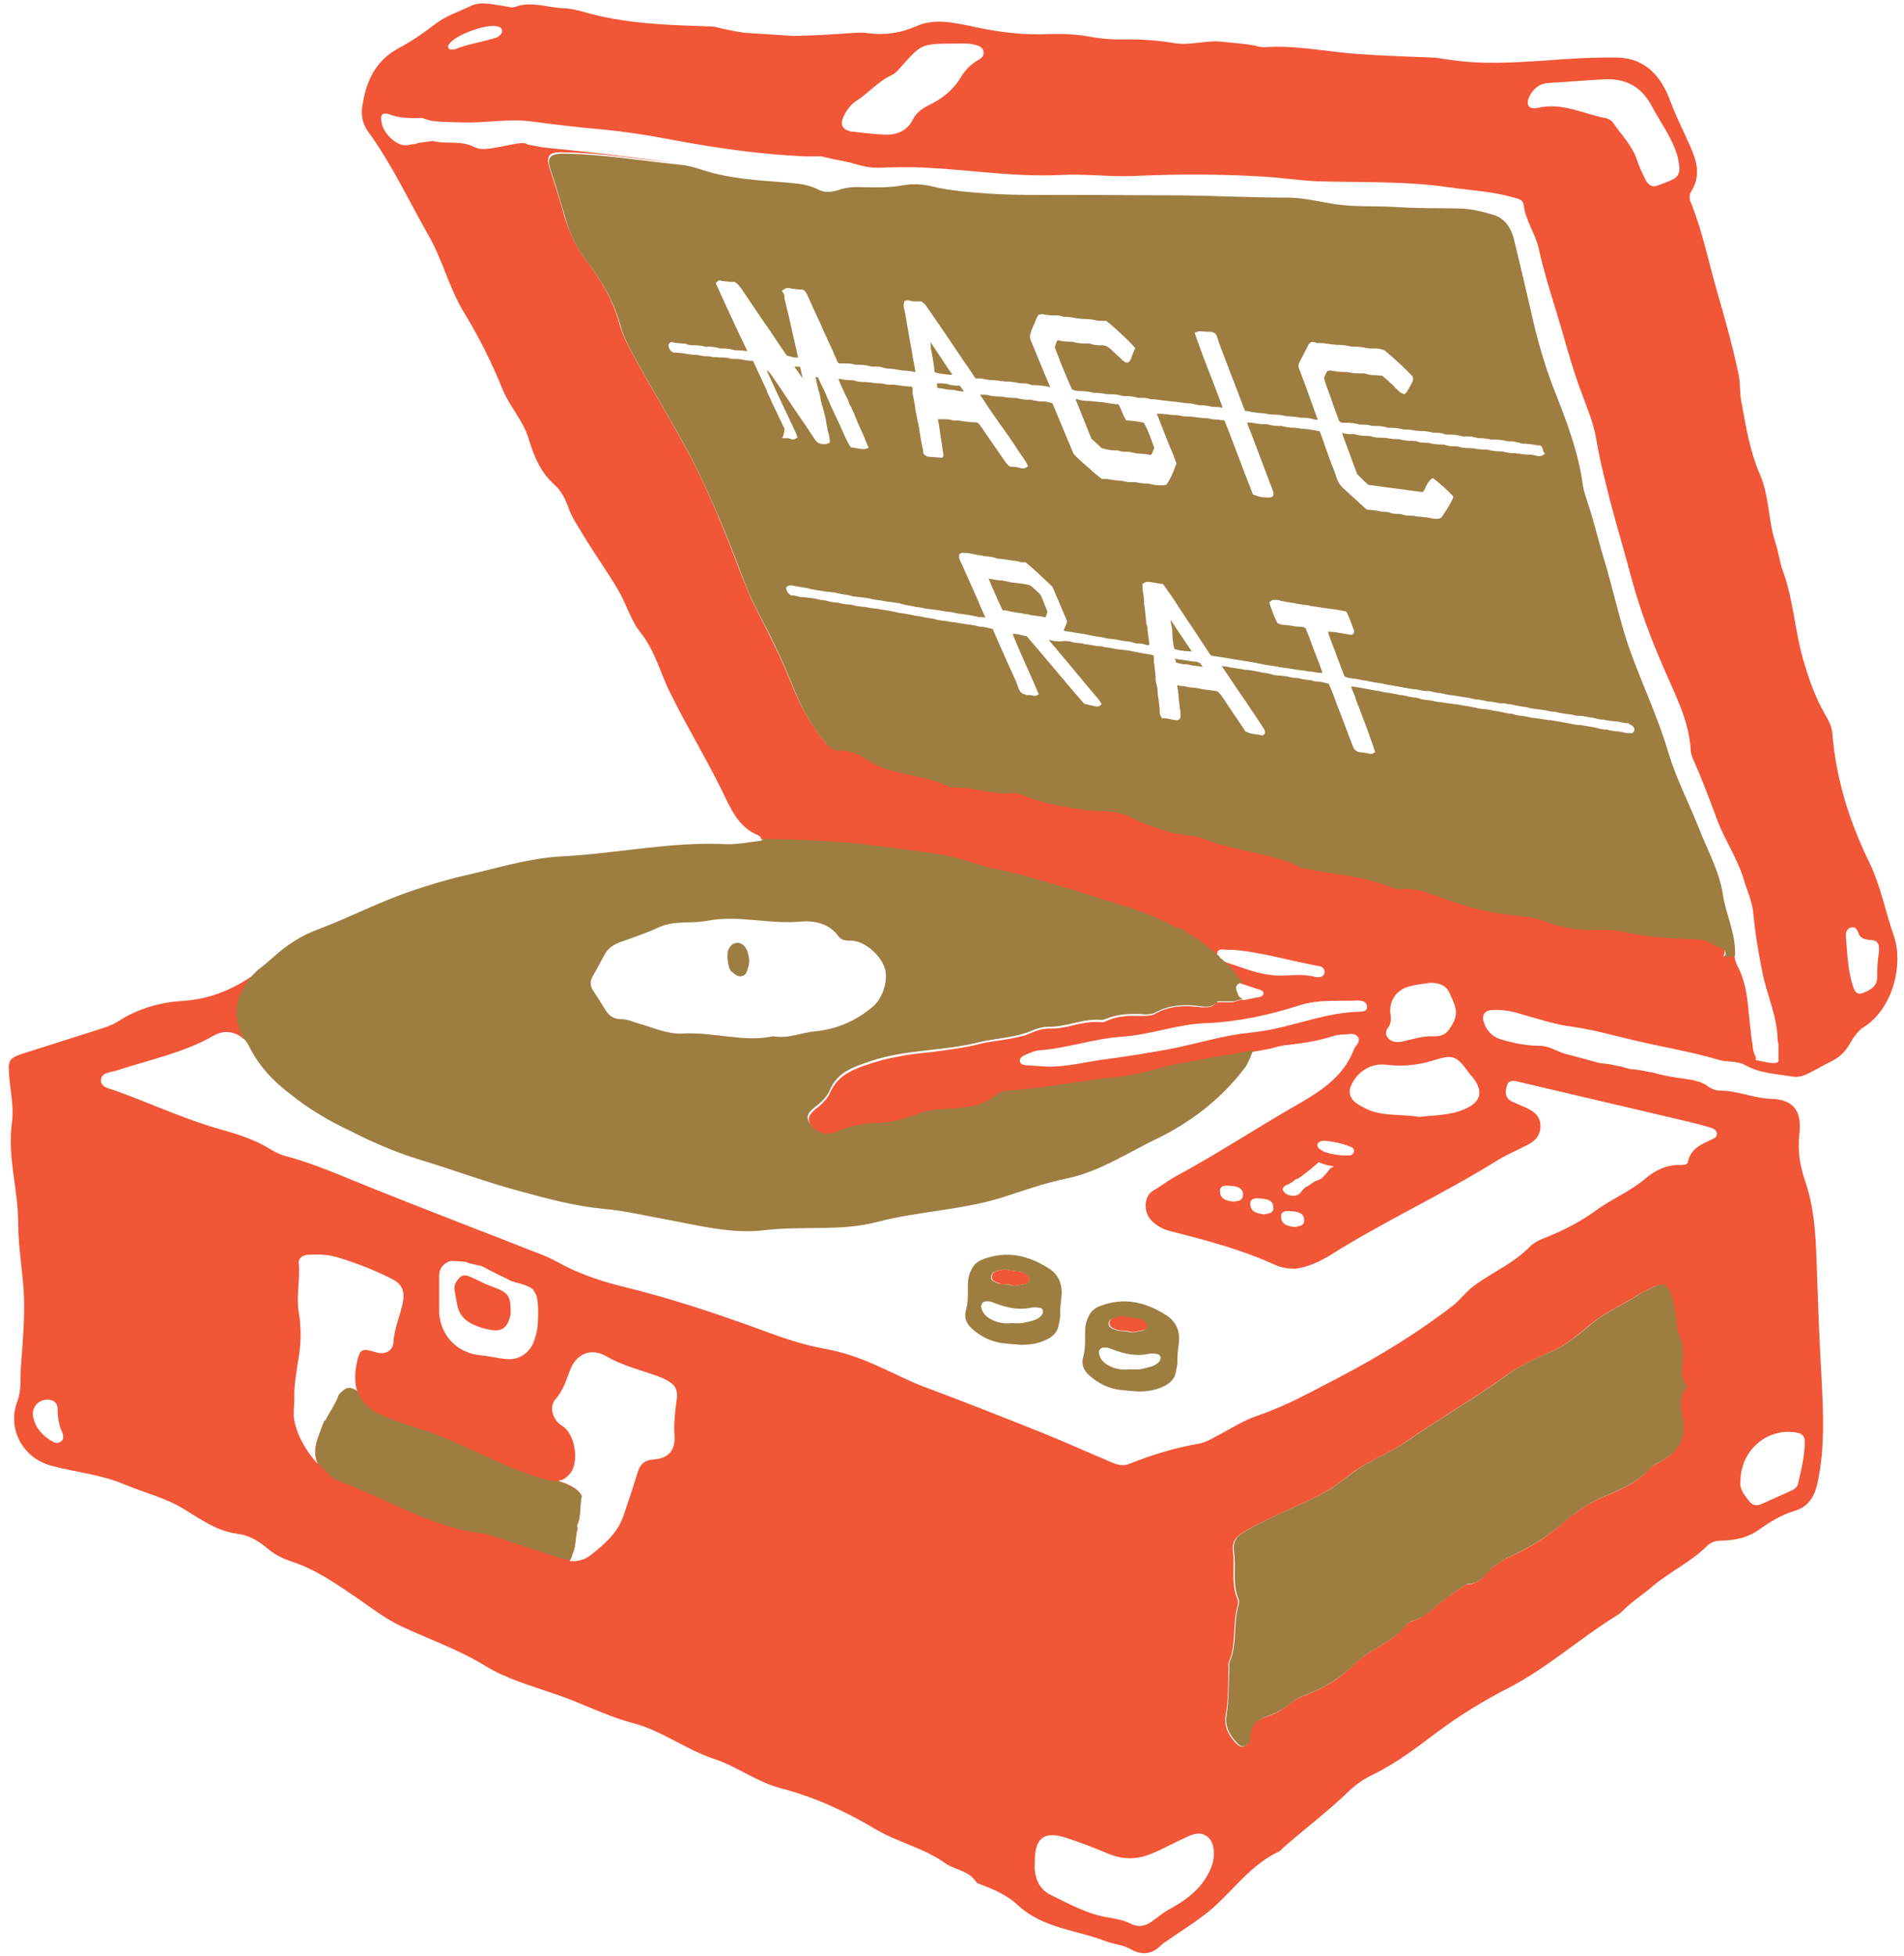 <?xml version="1.0" encoding="UTF-8"?> <svg xmlns="http://www.w3.org/2000/svg" width="185" height="190" viewBox="0 0 185 190" fill="none"><g clip-path="url(#clip0_55938_39401)"><path d="M108.596 129.202C108.948 129.334 109.344 129.202 109.652 129.334C110.136 129.511 110.619 129.29 111.059 129.246C111.543 129.202 111.587 128.762 111.279 128.366C111.103 128.19 110.883 128.102 110.663 128.058C110.18 127.97 109.696 127.926 109.168 127.838C108.816 127.794 108.508 127.926 108.201 128.014C107.981 128.058 107.805 128.278 107.805 128.542C107.805 128.806 107.937 128.938 108.157 129.026C108.288 129.114 108.42 129.158 108.596 129.202Z" fill="#F15636"></path><path d="M48.209 125.153C47.858 125.021 47.55 124.889 47.198 124.757C46.714 124.537 46.23 124.273 45.703 124.052C45.131 123.788 44.779 123.876 44.427 124.405C44.207 124.669 44.119 124.977 44.163 125.329C44.251 125.813 44.339 126.297 44.427 126.782C44.603 127.706 45.131 128.278 45.967 128.674C46.538 128.939 47.11 129.115 47.682 129.203C48.825 129.423 49.309 128.895 49.573 127.882C49.617 127.662 49.617 127.442 49.617 127.398C49.617 125.945 49.353 125.593 48.209 125.153Z" fill="#F15636"></path><path d="M120.162 96.54C120.118 96.496 120.118 96.408 120.074 96.364C120.118 96.408 120.162 96.452 120.162 96.54C120.206 96.628 120.25 96.716 120.294 96.76C120.25 96.672 120.206 96.628 120.162 96.54Z" fill="#F15636"></path><path d="M97.159 124.713C97.511 124.845 97.906 124.713 98.214 124.845C98.698 125.021 99.182 124.801 99.622 124.757C100.105 124.713 100.149 124.272 99.842 123.876C99.666 123.7 99.446 123.612 99.226 123.568C98.742 123.48 98.258 123.436 97.731 123.348C97.379 123.304 97.071 123.436 96.763 123.524C96.543 123.568 96.367 123.788 96.367 124.052C96.367 124.317 96.499 124.449 96.719 124.537C96.851 124.581 97.027 124.625 97.159 124.713Z" fill="#F15636"></path><path d="M184.021 90.95C183.185 88.573 182.745 86.064 181.602 83.731C179.711 79.857 178.391 75.675 178.039 71.273C177.995 70.569 177.644 69.953 177.292 69.337C176.324 67.664 175.708 65.815 175.181 64.01C174.389 61.237 174.257 58.288 173.246 55.515C172.894 54.59 172.806 53.578 172.498 52.697C171.794 50.54 171.926 48.251 171.003 46.094C170.035 43.894 169.639 41.428 169.199 39.051C169.023 38.171 169.111 37.291 168.936 36.41C168.364 33.681 167.616 30.996 166.824 28.267C165.989 25.361 165.417 22.456 164.274 19.639C164.098 19.243 164.142 18.891 164.362 18.538C165.241 17.086 164.889 15.721 164.274 14.313C163.614 12.816 162.866 11.363 162.294 9.823C161.459 7.534 159.964 5.685 157.237 5.597C154.994 5.553 152.707 5.685 150.42 5.861C147.165 6.081 143.867 6.301 140.612 5.773C140.216 5.729 139.821 5.641 139.381 5.597C136.874 5.509 134.411 5.421 131.904 5.245C128.87 5.025 125.879 4.364 122.844 4.584C122.58 4.584 122.273 4.54 122.009 4.452C120.953 4.232 119.898 4.188 118.798 4.056C117.215 3.88 115.632 4.452 114.092 4.188C112.289 3.88 110.53 3.792 108.727 3.836C107.847 3.836 107.012 3.748 106.176 3.616C104.813 3.352 103.493 3.264 102.13 3.308C99.535 3.44 96.984 3.132 94.433 2.56C92.718 2.207 90.783 1.767 89.112 2.516C87.528 3.22 85.989 3.44 84.318 3.22C83.746 3.132 83.174 3.176 82.603 3.22C80.712 3.352 78.82 3.484 76.973 3.484L72.267 3.176C71.388 3.044 70.508 2.868 69.629 2.648C69.321 2.56 69.013 2.56 68.705 2.56C64.659 2.428 60.613 2.295 56.698 1.151C56.039 0.975 55.335 0.799 54.631 0.799C53.092 0.711 51.597 0.095 50.057 0.667C49.706 0.799 49.31 0.623 48.914 0.579C47.858 0.447 46.803 0.095 45.747 0.579C44.56 1.151 43.284 1.547 42.229 2.384C41.129 3.22 39.986 4.012 38.755 4.672C36.424 5.905 35.544 7.974 35.192 10.395C35.06 11.319 35.28 12.156 35.852 12.904C38.139 16.073 39.766 19.595 41.701 22.984C43.021 25.317 43.636 27.959 45.044 30.292C46.495 32.669 47.77 35.178 48.826 37.819C49.53 39.536 50.849 40.856 51.377 42.661C51.861 44.29 52.52 45.874 53.84 47.063C54.543 47.679 54.983 48.559 55.291 49.484C55.643 50.408 56.215 51.201 56.698 52.037C57.798 53.842 59.029 55.559 60.085 57.363C60.877 58.684 61.272 60.269 62.24 61.457C63.471 62.998 63.999 64.803 64.747 66.519C64.879 66.828 65.011 67.092 65.142 67.356C66.726 70.569 68.573 73.606 70.156 76.82C70.948 78.448 71.696 80.341 73.631 81.134C73.763 81.178 73.939 81.354 73.939 81.442V81.53C76.885 81.574 79.744 81.706 82.515 81.926C84.098 82.102 85.681 82.322 87.221 82.498C89.068 82.762 90.915 82.939 92.718 83.379C93.862 83.643 94.917 84.127 96.061 84.347C100.107 85.139 103.977 86.504 107.891 87.692C109.914 88.309 112.025 88.969 113.872 90.025C114.092 90.158 114.312 90.202 114.576 90.246C116.027 91.126 117.259 92.006 118.314 92.975V93.019C118.226 92.887 118.226 92.755 118.27 92.579C118.402 92.006 119.018 92.359 119.678 92.27C122.317 92.447 125.087 93.283 127.902 93.811C128.254 93.855 128.738 93.943 128.694 94.472C128.65 94.956 128.078 95 127.77 94.912C126.363 94.516 124.911 94.912 123.548 94.736C122.097 94.603 120.689 93.987 119.282 93.547C119.062 93.459 118.798 93.415 118.622 93.283L118.666 93.327C119.414 94.075 120.074 94.824 120.557 95.572C120.689 95.572 120.777 95.616 120.909 95.66L122.493 96.188C122.624 96.232 122.8 96.364 122.756 96.54C122.756 96.716 122.58 96.805 122.449 96.849C121.921 96.936 121.393 97.069 120.909 97.157C120.689 97.157 120.557 97.113 120.425 97.025C120.513 97.069 120.557 97.113 120.645 97.113L119.766 97.377H118.182C118.139 97.421 118.095 97.509 118.051 97.553C118.007 97.597 117.963 97.641 117.875 97.685C117.831 97.729 117.743 97.773 117.699 97.773C117.655 97.817 117.567 97.817 117.523 97.817C117.479 97.817 117.391 97.861 117.347 97.861H117.303C117.259 97.861 117.171 97.861 117.127 97.861C117.083 97.861 117.083 97.861 117.039 97.861C116.995 97.861 116.951 97.861 116.907 97.861C116.819 97.861 116.775 97.861 116.687 97.861C115.324 97.685 114.048 97.685 112.817 98.213C112.641 98.301 112.465 98.345 112.289 98.477C112.245 98.521 112.157 98.521 112.113 98.565C111.893 98.653 111.629 98.653 111.366 98.697C111.322 98.697 111.234 98.697 111.19 98.697C111.058 98.697 110.926 98.697 110.794 98.697C110.53 98.697 110.222 98.697 109.958 98.697C109.123 98.697 108.331 98.829 107.539 99.181C107.451 99.225 107.363 99.269 107.275 99.269C107.187 99.314 107.1 99.314 107.012 99.314C106.22 99.225 105.472 99.358 104.769 99.49C104.241 99.622 103.713 99.754 103.185 99.842C103.097 99.842 102.965 99.886 102.877 99.886C102.57 99.93 102.218 99.93 101.91 99.93C101.646 99.93 101.382 99.974 101.118 100.018C100.986 100.062 100.854 100.106 100.722 100.15C100.59 100.194 100.459 100.238 100.371 100.282C100.151 100.37 99.931 100.458 99.711 100.546C99.491 100.634 99.271 100.678 99.051 100.722C97.732 101.074 96.324 101.118 95.005 101.471C93.73 101.779 92.454 101.955 91.135 102.131C90.915 102.175 90.695 102.175 90.475 102.219C90.035 102.263 89.596 102.307 89.2 102.351C88.98 102.395 88.76 102.395 88.54 102.439C88.1 102.483 87.704 102.571 87.264 102.659C86.429 102.791 85.593 103.011 84.758 103.275C83.79 103.583 82.735 103.936 81.899 104.552C81.415 104.948 80.975 105.432 80.668 106.137C80.448 106.665 80.008 107.105 79.568 107.501C79.48 107.545 79.392 107.633 79.348 107.677C79.26 107.721 79.172 107.809 79.128 107.853C79.04 107.941 78.952 107.985 78.908 108.073C78.776 108.205 78.688 108.337 78.644 108.47C78.6 108.558 78.6 108.602 78.6 108.69V108.91C78.644 109.042 78.688 109.218 78.82 109.35C78.864 109.438 78.952 109.526 79.04 109.614C79.392 110.01 79.744 110.23 80.184 110.274C80.272 110.274 80.404 110.318 80.492 110.318C80.799 110.318 81.151 110.23 81.459 110.098C81.635 110.01 81.811 109.966 81.987 109.878C82.691 109.614 83.35 109.438 84.098 109.35C84.45 109.306 84.802 109.262 85.197 109.262H85.725C85.901 109.262 86.077 109.262 86.253 109.218C87.133 109.13 87.968 108.866 88.76 108.602C89.068 108.47 89.419 108.382 89.727 108.249C90.563 107.941 91.443 107.985 92.322 107.897C92.806 107.853 93.29 107.853 93.817 107.765C94.213 107.721 94.609 107.633 94.961 107.545C95.621 107.369 96.28 107.061 96.852 106.621C97.116 106.401 97.336 106.269 97.644 106.181C97.732 106.137 97.864 106.137 97.952 106.137C99.799 106.004 101.646 105.784 103.449 105.476C105.296 105.212 107.1 104.904 108.947 104.728C110.926 104.552 112.773 103.848 114.708 103.451C114.972 103.407 115.28 103.363 115.544 103.319L118.182 102.835L123.504 101.867C124.032 101.691 124.604 101.559 125.175 101.515C126.671 101.338 128.166 101.118 129.617 100.634C129.925 100.546 130.321 100.502 130.629 100.502C131.069 100.502 131.64 100.282 131.948 100.766C132.256 101.25 131.684 101.559 131.552 101.955C130.585 104.508 128.474 105.916 126.275 107.193C122.185 109.526 118.27 112.123 114.092 114.368C113.389 114.764 112.729 115.293 112.025 115.689C111.146 116.217 111.058 117.758 111.893 118.594C112.377 119.078 112.993 119.43 113.697 119.606C117.171 120.487 120.689 121.411 123.944 122.908C124.472 123.128 124.999 123.26 125.879 123.26C126.979 123.128 128.21 122.6 129.397 121.851C134.675 118.55 140.348 115.953 145.626 112.651C146.506 112.123 147.473 111.727 148.397 111.243C149.188 110.847 149.716 110.274 149.672 109.306C149.628 108.426 149.057 107.985 148.309 107.633C147.825 107.413 147.385 107.237 146.901 107.017C146.198 106.665 146.242 106.048 146.418 105.476C146.594 104.86 147.165 104.992 147.649 105.124C153.147 106.401 158.644 107.721 164.142 108.998C164.845 109.174 165.549 109.35 166.253 109.57C166.517 109.658 166.78 109.79 166.824 110.142C166.824 110.45 166.605 110.582 166.385 110.671C165.373 111.155 164.274 111.551 164.01 112.871C163.966 113.18 163.57 113.18 163.262 113.18C161.943 113.136 160.799 113.708 159.876 114.5C158.38 115.777 156.577 116.481 155.038 117.626C153.454 118.77 151.783 119.606 149.98 120.311C149.496 120.487 148.969 120.795 148.617 121.147C147.033 122.776 144.966 123.612 143.207 124.933C142.416 125.505 141.888 126.297 141.14 126.87C137.666 129.555 133.883 131.844 130.013 133.869C127.462 135.189 124.955 136.598 122.229 137.522C120.733 138.006 119.414 138.931 118.007 139.635C117.523 139.899 117.039 140.163 116.511 140.251C114.18 140.648 111.893 141.352 109.694 142.232C109.123 142.452 108.595 142.32 108.067 142.1C105.78 141.132 103.537 140.119 101.25 139.195C97.512 137.698 93.73 136.202 89.947 134.793C88.276 134.177 86.737 133.34 85.109 132.636C83.438 131.888 81.767 131.315 79.964 131.007C77.809 130.611 75.742 129.863 73.719 129.115C69.365 127.53 64.967 126.077 60.437 124.977C58.282 124.448 56.127 123.7 54.148 122.6C53.356 122.159 52.564 121.851 51.729 121.543C46.495 119.474 41.261 117.493 36.028 115.381C33.257 114.28 30.574 113.048 27.672 112.299C26.924 112.079 26.264 111.639 25.561 111.243C23.977 110.406 22.262 109.966 20.591 109.482C17.336 108.47 14.302 107.061 11.091 105.916C10.563 105.74 9.728 105.608 9.816 104.904C9.86 104.2 10.695 104.2 11.267 104.024C14.477 102.967 17.82 102.307 20.811 100.59C21.822 100.018 22.966 100.238 23.713 100.986C23.273 100.062 23.01 99.138 23.054 98.213C23.142 96.849 23.889 95.572 25.121 94.383C25.121 94.383 25.121 94.383 25.165 94.339C23.01 95.968 20.591 97.069 17.732 97.245C15.445 97.377 13.334 98.037 11.399 99.269C10.915 99.578 10.299 99.798 9.728 99.974C7.221 100.766 4.758 101.559 2.251 102.351C0.888 102.791 0.756 103.011 0.888 104.508C1.02 106.049 1.371 107.633 1.152 109.13C0.712 112.431 1.767 115.601 1.767 118.814C1.767 121.279 2.251 123.7 2.339 126.165C2.383 128.366 2.207 130.567 2.031 132.768C1.943 133.869 2.119 135.013 1.679 136.158C0.668 138.843 2.251 141.704 5.022 142.408C7.353 143.025 9.728 143.245 11.971 144.169C13.95 145.005 16.061 145.49 17.908 146.634C19.491 147.603 21.075 148.747 23.054 149.011C24.153 149.143 25.077 149.671 25.912 150.376C26.616 150.992 27.408 151.388 28.287 151.696C30.662 152.445 32.685 153.897 34.708 155.262C36.116 156.23 37.479 157.287 38.974 157.991C41.701 159.268 44.516 160.236 47.111 161.821C49.178 163.097 51.553 163.758 53.84 164.55C56.391 165.386 58.765 166.663 61.36 167.367C64.219 168.071 66.594 169.964 69.409 170.889C71.652 171.637 73.543 173.134 75.918 173.75C79.128 174.586 82.207 175.995 85.066 177.712C87.221 178.988 89.727 179.516 91.838 181.013C92.762 181.673 94.125 181.717 94.829 182.818C94.917 182.994 95.225 183.038 95.401 183.126C96.676 183.61 97.952 184.182 98.919 185.107C101.338 187.352 104.549 187.484 107.407 188.584C108.199 188.892 109.123 188.936 109.87 189.377C110.882 189.949 111.849 189.905 112.729 189.069C112.949 188.848 113.213 188.672 113.477 188.496C114.928 187.484 116.467 186.559 117.787 185.415C119.942 183.522 121.613 181.101 124.296 179.869C124.472 179.781 124.604 179.56 124.78 179.428C126.891 177.58 129.134 175.907 131.157 173.926C131.816 173.31 132.608 172.781 133.444 172.385C135.687 171.285 137.71 169.744 139.689 168.247C141.888 166.619 144.175 165.21 146.594 163.978C150.42 161.997 153.586 159.092 157.193 156.891C157.413 156.759 157.589 156.582 157.765 156.406C158.644 155.526 159.7 154.866 160.623 154.073C162.294 152.665 164.318 151.74 165.857 150.2C166.297 149.759 166.824 149.671 167.44 149.671C168.716 149.627 169.859 149.363 170.915 148.615C172.014 147.823 173.114 147.162 174.433 146.766C175.708 146.37 176.28 145.446 176.588 144.125C177.336 140.692 177.16 137.302 176.984 133.825C176.764 129.995 176.632 126.209 176.5 122.38C176.412 119.738 176.236 117.141 175.357 114.632C174.873 113.18 174.653 111.771 174.829 110.23C175.093 107.985 174.345 106.841 172.102 106.753C170.387 106.709 168.848 105.96 167.176 105.96C166.693 105.96 166.253 105.784 165.857 105.476C165.681 105.344 165.505 105.256 165.285 105.168C165.241 105.124 164.362 104.904 164.318 104.904C163.438 104.772 162.734 104.684 161.855 104.508C160.711 104.288 160.843 104.2 160.271 104.156C160.008 104.112 159.392 103.936 158.688 103.892C158.38 103.892 158.028 103.759 157.721 103.671C157.413 103.583 157.149 103.583 156.885 103.495C156.577 103.407 155.829 103.319 155.39 103.275C154.29 102.967 153.191 102.659 152.135 102.395C151.299 102.175 150.552 101.603 149.628 101.603C148.309 101.603 146.989 101.338 145.714 100.942C144.966 100.678 144.483 100.15 144.219 99.446C143.911 98.697 144.175 98.169 145.01 98.125C145.89 98.081 146.77 98.213 147.649 98.477C149.364 98.961 151.036 99.534 152.795 99.754C154.73 100.018 156.577 100.546 158.424 100.986C161.283 101.691 164.186 102.131 167 102.967C167.836 103.231 168.76 103.011 169.595 103.495C171.003 104.288 172.63 104.332 174.169 104.596C174.741 104.684 175.313 104.508 175.796 104.244C176.588 103.848 177.336 103.407 178.127 103.011C178.787 102.659 179.271 102.175 179.667 101.515C180.062 100.854 180.458 100.15 181.206 99.71C183.977 97.861 184.944 93.635 184.021 90.95ZM119.854 116.745C119.194 116.657 118.578 116.525 118.534 115.777C118.49 115.16 119.062 115.16 119.502 115.204C120.118 115.248 120.777 115.337 120.777 116.085C120.777 116.657 120.25 116.701 119.854 116.745ZM122.8 117.978C122.141 117.89 121.525 117.758 121.481 117.009C121.437 116.393 122.009 116.393 122.449 116.437C123.064 116.481 123.724 116.569 123.724 117.317C123.768 117.89 123.24 117.89 122.8 117.978ZM5.945 140.031C5.681 140.251 5.418 140.207 5.154 140.075C4.186 139.547 3.439 138.755 3.219 137.654C3.043 136.774 3.702 135.981 4.582 135.981C5.154 135.981 5.594 136.246 5.594 136.862C5.594 137.698 5.725 138.491 6.077 139.239C6.165 139.503 6.209 139.811 5.945 140.031ZM39.15 126.517C38.886 127.838 38.315 129.026 38.227 130.391C38.183 131.271 37.391 131.668 36.468 131.359C35.148 130.963 34.972 131.051 34.664 132.416C34.444 133.472 34.444 134.485 34.752 135.321C34.532 135.101 34.269 134.969 33.961 134.925C33.565 134.925 33.257 135.189 32.905 135.541C32.641 136.378 32.069 137.126 31.674 137.918C31.63 138.05 31.542 138.094 31.498 138.094C31.366 138.403 31.234 138.711 31.102 139.107C30.75 140.031 30.618 140.515 30.618 141.088C30.618 141.616 30.794 142.012 30.882 142.276C31.322 142.76 31.762 143.201 32.245 143.641C30.574 142.056 29.079 140.339 28.595 138.006C28.463 137.346 28.595 136.642 28.595 135.937C28.551 134.441 28.859 132.988 29.079 131.492C29.255 130.171 29.255 128.894 29.035 127.53C28.771 125.945 29.167 124.316 29.035 122.732C28.991 122.115 29.519 121.895 30.09 121.895C31.014 121.851 31.938 121.895 32.817 122.159C34.708 122.732 36.511 123.436 38.271 124.36C39.106 124.845 39.326 125.505 39.15 126.517ZM52.256 128.586C52.212 129.291 52.036 129.995 51.729 130.655C51.465 131.183 51.069 131.536 50.585 131.8C49.882 132.152 49.134 132.064 48.386 131.932C47.814 131.844 47.243 131.712 46.671 131.668C44.076 131.404 42.625 129.335 42.669 127.222C42.669 126.782 42.669 126.341 42.669 125.901C42.669 125.285 42.669 124.625 42.669 124.008C42.669 123.964 42.669 123.876 42.669 123.832C42.713 123.172 43.153 122.688 43.768 122.512C44.34 122.512 44.824 122.556 45.264 122.6C45.307 122.6 45.352 122.6 45.352 122.644C45.747 122.776 46.143 122.864 46.539 122.952H46.627C46.759 122.996 46.891 123.04 46.979 123.084C47.111 123.172 47.946 123.612 49.134 124.184C49.266 124.228 49.354 124.316 49.574 124.404C50.189 124.669 50.409 124.625 50.981 124.845C51.421 125.021 51.641 125.109 51.861 125.373C51.949 125.505 52.036 125.725 52.124 125.857C52.344 126.737 52.3 127.662 52.256 128.586ZM65.714 136.246C65.582 137.302 65.45 138.359 65.538 139.459C65.626 140.868 65.011 141.66 63.559 141.792C62.68 141.836 62.24 142.188 61.976 142.981C61.536 144.433 61.052 145.886 60.569 147.294C59.997 148.967 58.678 150.068 57.402 151.08C56.786 151.564 56.083 151.74 55.335 151.652C55.467 151.476 55.555 151.3 55.599 151.08C56.039 150.024 55.819 149.671 56.127 148.483C56.039 148.351 56.039 148.219 56.127 148.087C56.478 147.206 56.303 146.238 56.522 145.314C56.127 144.521 55.027 144.125 54.236 143.861C54.719 143.817 55.071 143.553 55.423 143.113C56.303 141.968 55.863 139.283 54.631 138.535C53.708 137.962 53.312 136.73 53.972 135.937C54.675 135.145 54.983 134.221 55.335 133.252C55.907 131.58 57.358 130.875 58.897 131.756C60.613 132.768 62.548 133.164 64.351 133.869C65.626 134.485 65.934 134.881 65.714 136.246ZM117.743 181.277C116.951 183.39 115.324 184.579 113.433 185.591C112.905 185.899 112.421 186.339 111.893 186.692C111.278 187.132 110.618 187.264 109.914 186.912C109.211 186.559 108.507 186.427 107.715 186.295C105.692 185.987 103.889 184.975 102.086 184.094C100.81 183.478 100.459 182.158 100.546 180.969C100.503 178.592 101.426 177.844 103.581 178.548C104.944 178.988 106.308 179.516 107.671 180.089C109.123 180.705 110.53 180.661 111.893 180.089C112.993 179.648 114.048 179.032 115.148 178.548C115.896 178.196 116.687 177.844 117.435 178.548C118.051 179.12 118.051 180.441 117.743 181.277ZM163.746 134.925C162.778 136.07 163.482 137.346 163.526 138.579C163.57 140.295 162.646 141.264 161.327 142.012C161.019 142.188 160.623 142.276 160.403 142.54C158.996 144.257 156.973 144.873 155.082 145.754C154.862 145.842 154.686 145.974 154.466 146.062L152.795 147.162C152.399 147.47 152.047 147.735 151.695 148.087C150.112 149.539 148.309 150.508 146.374 151.388C146.374 151.388 146.374 151.388 146.33 151.388L144.922 152.313C144.79 152.445 144.658 152.577 144.527 152.753C143.999 153.413 143.383 153.941 142.459 153.941L140.744 155.086C140.436 155.306 140.085 155.57 139.777 155.834C138.941 156.582 138.149 157.243 137.05 157.551L136.654 157.815C135.291 159.62 133.048 160.192 131.464 161.777C130.145 163.141 128.386 164.154 126.539 164.814C126.143 164.946 125.747 165.21 125.395 165.474C124.692 166.047 123.9 166.531 123.02 166.795C122.053 167.103 121.393 167.719 121.393 168.864C121.393 169.216 121.261 169.524 120.909 169.656C120.557 169.788 120.294 169.568 120.074 169.348C119.37 168.556 118.886 167.763 119.106 166.575C119.37 165.078 119.326 163.537 119.37 161.997C119.37 161.865 119.326 161.689 119.37 161.557C120.162 159.796 119.722 157.815 120.25 156.01C120.294 155.834 120.338 155.57 120.25 155.394C119.59 153.897 119.986 152.313 119.81 150.772C119.678 149.759 120.074 149.275 120.997 148.747C123.548 147.294 126.319 146.282 128.914 144.873C129.661 144.433 130.365 143.905 131.069 143.333C132.74 142.012 134.807 141.308 136.522 140.119C139.733 137.874 143.163 135.937 146.33 133.648C147.737 132.636 149.232 131.976 150.728 131.315C152.223 130.655 153.411 129.599 154.642 128.586C156.005 127.486 157.545 126.826 158.996 125.901C159.48 125.593 160.052 125.329 160.579 125.065C161.415 124.625 162.031 124.889 162.294 125.769C162.514 126.649 162.69 127.53 162.822 128.454C162.866 128.982 162.91 129.511 163.174 129.995C163.482 130.523 163.394 131.139 163.438 131.712C163.482 132.68 163.042 133.692 163.658 134.661C163.79 134.661 163.834 134.881 163.746 134.925ZM169.111 143.905C169.111 140.824 171.838 138.623 174.653 139.195C175.137 139.283 175.357 139.591 175.357 140.075C175.357 141.484 175.005 142.848 174.697 144.169C174.653 144.433 174.433 144.609 174.213 144.741C173.202 145.225 172.146 145.666 171.091 146.15C170.651 146.326 170.299 146.238 169.991 145.886C169.463 145.226 168.979 144.609 169.111 143.905ZM148.617 9.339C149.013 8.59 149.584 8.106 150.464 8.062C152.223 7.974 153.982 7.798 155.741 7.71C157.853 7.578 159.436 8.326 160.491 10.307C161.239 11.716 162.207 13.036 162.778 14.533C162.998 15.105 163.13 15.677 163.174 16.294C163.218 16.822 162.998 17.218 162.514 17.438C162.075 17.658 161.591 17.834 161.107 18.01C160.579 18.23 160.183 18.01 159.92 17.526C159.612 16.91 159.304 16.294 159.084 15.633C158.644 14.181 157.545 13.124 156.709 11.892C156.577 11.716 156.313 11.54 156.093 11.495C153.894 11.099 151.827 9.911 149.408 10.483C148.485 10.659 148.221 10.131 148.617 9.339ZM81.987 11.275C82.251 10.703 82.647 10.175 83.174 9.823C84.406 9.03 85.329 7.886 86.693 7.27C87.001 7.138 87.264 6.785 87.528 6.521C89.507 4.276 89.507 4.276 92.542 4.232C93.202 4.276 93.993 4.144 94.785 4.364C95.137 4.452 95.533 4.628 95.577 5.069C95.621 5.465 95.313 5.685 95.005 5.861C94.301 6.257 93.774 6.829 93.334 7.534C92.586 8.81 91.443 9.647 90.167 10.263C89.552 10.571 89.024 10.967 88.716 11.584C88.144 12.728 87.133 13.124 85.989 13.08C84.89 13.036 83.79 12.904 82.691 12.772C81.811 12.596 81.591 12.068 81.987 11.275ZM43.68 4.232C44.34 3.352 47.287 2.295 48.298 2.56C48.518 2.604 48.738 2.692 48.782 2.956C48.826 3.176 48.694 3.308 48.562 3.44C48.474 3.484 48.43 3.572 48.342 3.616C46.891 4.1 45.395 4.276 44.164 4.805C43.812 4.805 43.636 4.849 43.592 4.672C43.46 4.452 43.592 4.364 43.68 4.232ZM123.328 100.062C122.361 100.238 121.393 100.326 120.425 100.458C118.095 100.81 115.808 101.515 113.477 101.955C111.542 102.307 109.606 102.615 107.671 102.879C105.692 103.099 103.757 103.671 101.734 103.627C101.074 103.583 100.415 103.539 99.755 103.495C99.491 103.451 99.139 103.451 99.095 103.099C99.051 102.747 99.359 102.615 99.623 102.483C100.063 102.307 100.503 102.087 100.942 102.043C103.669 101.867 106.264 100.898 108.991 100.722C111.761 100.546 114.4 99.49 117.215 99.402C120.338 99.27 123.372 98.609 126.363 97.641C128.21 97.069 130.101 97.289 131.992 97.201C132.344 97.201 132.828 97.333 132.828 97.817C132.828 98.345 132.3 98.257 131.948 98.301C129.002 98.389 126.231 99.49 123.328 100.062ZM125.791 119.21C125.131 119.122 124.516 118.99 124.472 118.242C124.428 117.626 124.999 117.626 125.439 117.67C126.055 117.714 126.715 117.802 126.715 118.55C126.759 119.122 126.187 119.122 125.791 119.21ZM129.397 113.444H129.353C129.353 113.444 129.309 113.444 129.178 113.62C129.134 113.708 129.046 113.752 129.002 113.84C128.958 113.928 128.87 113.972 128.826 114.06L128.738 114.148C128.562 114.368 128.342 114.588 128.034 114.676C127.77 114.72 127.594 114.896 127.374 115.028C127.198 115.16 127.066 115.248 126.847 115.337L126.759 115.425C126.671 115.513 126.627 115.557 126.539 115.645C126.539 115.689 126.495 115.689 126.495 115.689V115.733L126.451 115.777C126.407 115.777 126.407 115.821 126.363 115.865C126.275 115.953 126.187 116.085 125.967 116.129C125.923 116.129 125.879 116.129 125.835 116.173C125.791 116.173 125.703 116.173 125.659 116.173C125.351 116.173 124.999 116.085 124.78 115.821C124.648 115.689 124.604 115.601 124.648 115.469C124.692 115.248 124.955 115.16 125.043 115.116C125.263 115.028 125.571 114.852 125.879 114.588L125.923 114.544H125.967C126.011 114.544 126.055 114.544 126.187 114.456C126.407 114.324 126.583 114.192 126.803 114.016C126.891 113.972 126.935 113.884 127.022 113.84C127.286 113.664 127.55 113.4 127.77 113.224C127.902 113.136 127.99 113.004 128.122 112.915C128.65 113.136 129.178 113.268 129.617 113.312L129.397 113.444ZM131.552 111.903C131.552 111.947 131.508 112.035 131.464 112.079C131.464 112.079 131.464 112.079 131.42 112.123C131.377 112.167 131.333 112.211 131.289 112.211C131.245 112.255 131.157 112.255 131.113 112.255H131.069C130.981 112.255 130.937 112.255 130.849 112.255C130.717 112.255 130.585 112.255 130.497 112.255C130.321 112.255 130.189 112.211 130.013 112.211C129.441 112.123 128.87 112.035 128.43 111.771C128.122 111.595 127.902 111.375 128.034 111.111C128.166 110.847 128.518 110.803 128.958 110.847C129.617 110.935 130.277 111.067 130.893 111.287C131.025 111.331 131.113 111.375 131.245 111.419C131.333 111.463 131.42 111.507 131.464 111.551C131.508 111.595 131.596 111.727 131.552 111.903ZM142.284 107.765C140.876 108.382 139.337 108.337 137.886 108.514C136.082 108.205 134.191 108.514 132.564 107.633C132.168 107.413 131.772 107.237 131.464 106.885C131.157 106.533 131.069 106.093 131.201 105.652C131.772 104.156 133.18 103.231 134.763 103.451C136.258 103.627 137.71 103.495 139.161 103.055C141.228 102.395 141.492 102.527 142.767 104.288C142.855 104.42 142.943 104.552 143.075 104.64C144.175 106.004 143.911 107.105 142.284 107.765ZM135.115 98.609C134.895 97.377 135.599 96.188 136.918 95.836C137.578 95.66 138.281 95.572 138.985 95.484C139.821 95.484 140.524 95.704 140.876 96.54C141.272 97.465 141.8 98.257 141.184 99.402C140.7 100.282 140.348 100.722 139.249 100.678C138.237 100.634 137.182 100.986 136.17 101.206C135.643 101.294 135.159 101.25 134.807 100.766C134.499 100.326 134.763 99.974 134.983 99.666C135.159 99.314 135.159 98.961 135.115 98.609ZM170.651 103.011C170.519 102.879 170.695 102.791 170.519 102.527C170.299 102.131 170.299 101.515 170.255 101.338C170.167 100.678 170.211 101.118 170.123 100.458C170.123 100.414 170.123 100.37 170.123 100.282C169.815 98.125 169.903 95.924 168.848 93.899C168.628 93.503 168.496 92.975 168.496 92.535V92.755L167.44 92.887C167.484 92.843 167.484 92.799 167.528 92.711C167.792 91.962 166.824 91.918 166.341 91.61C165.769 91.214 165.109 91.17 164.45 91.126C162.031 91.038 159.656 90.906 157.325 90.334C156.577 90.158 155.741 90.246 155.126 90.202C153.235 90.334 151.607 89.981 149.98 89.365C149.144 89.057 148.265 88.925 147.385 88.837C144.702 88.617 142.152 87.957 139.689 86.988C138.545 86.548 137.402 86.152 136.126 86.24C135.687 86.284 135.247 86.152 134.851 85.976C132.3 85.007 129.617 84.831 126.979 84.303C126.715 84.259 126.451 84.215 126.231 84.127C123.372 82.63 120.074 82.63 117.083 81.442C115.94 81.002 114.532 81.09 113.301 80.65C112.069 80.253 110.838 79.857 109.694 79.241C108.375 78.581 106.924 78.757 105.516 78.581C103.361 78.317 101.206 77.92 99.183 77.084C98.919 76.996 98.655 76.864 98.347 76.908C96.28 77.128 94.301 76.292 92.234 76.38C89.595 74.971 86.385 75.323 83.878 73.518C83.174 73.034 82.339 72.77 81.459 72.814C80.755 72.858 80.404 72.374 80.008 71.89C78.644 70.217 77.633 68.28 76.841 66.299C75.874 63.834 74.642 61.457 73.455 59.124C72.927 58.112 72.531 57.055 72.091 55.999C70.552 51.949 68.969 47.899 66.902 44.026C65.099 40.592 62.987 37.291 61.184 33.857C60.788 33.109 60.437 32.361 60.217 31.568C59.601 29.235 58.414 27.21 56.962 25.317C55.951 23.997 55.291 22.5 54.807 20.916C54.411 19.419 53.928 17.966 53.444 16.47C53.004 15.149 53.312 14.753 54.631 14.797C58.502 14.841 62.328 15.501 66.198 15.897C66.022 15.897 65.89 15.853 65.714 15.853C62.02 15.325 57.622 14.797 52.696 14.313L51.289 14.049C51.069 13.873 50.761 13.873 50.145 13.96C49.618 14.049 49.09 14.181 48.562 14.269C47.726 14.401 46.803 14.665 46.055 14.269C44.736 13.608 43.372 14.049 42.053 13.696C41.613 13.74 41.173 13.829 40.734 13.873C40.602 13.916 40.47 13.916 40.382 14.005C39.942 13.96 39.458 14.269 38.843 14.005C38.755 13.96 38.666 13.916 38.579 13.873C37.787 13.432 37.127 12.596 37.039 11.671C36.995 11.275 37.083 11.187 37.127 11.143C37.347 10.923 37.875 11.099 38.051 11.187C38.579 11.363 39.502 11.54 41.041 11.451C41.217 11.54 41.481 11.627 41.833 11.716C42.845 11.892 43.856 11.848 44.868 11.892C47.155 11.98 49.398 11.495 51.685 11.804C53.708 12.068 55.775 12.332 57.798 12.508C60.393 12.728 62.944 13.124 65.45 13.608C69.716 14.401 73.983 15.017 78.293 15.193H79.7H79.832C80.316 15.325 81.151 15.501 82.691 15.809C82.823 15.897 82.998 15.897 83.13 15.941C83.834 16.162 84.538 16.294 85.285 16.294C86.869 16.25 88.452 16.206 90.035 16.294C94.389 16.514 98.699 17.218 103.053 16.998C105.516 16.866 107.979 17.218 110.442 17.086C114.356 16.91 118.314 16.91 122.273 17.13C124.208 17.218 126.099 17.526 128.034 17.614C132.256 17.746 136.478 17.57 140.7 18.186C142.811 18.494 144.922 18.582 146.945 19.155C147.429 19.287 148.001 19.375 148.045 19.903C148.221 21.4 149.144 22.632 149.496 24.085C149.936 26.11 150.552 28.135 151.168 30.116C152.003 32.801 152.663 35.53 153.674 38.171C154.202 39.624 154.818 41.032 155.082 42.573C155.434 44.686 155.961 46.755 156.489 48.824C157.149 51.333 157.896 53.798 158.556 56.307C159.348 59.212 160.403 62.029 161.591 64.759C162.69 67.356 164.098 69.909 164.274 72.814C164.274 73.166 164.406 73.562 164.581 73.915C165.417 75.807 166.165 77.788 166.868 79.725C167.616 81.662 168.804 83.379 169.419 85.403C169.727 86.46 170.211 87.472 170.343 88.573C170.519 90.598 170.871 92.623 171.266 94.603C171.706 96.716 172.674 98.741 172.718 100.942C172.718 101.118 172.762 101.294 172.806 101.426V103.099C172.586 103.539 171.178 103.055 170.651 103.011ZM182.569 92.491C182.437 93.239 182.393 94.075 182.393 94.956C182.393 95.88 181.646 96.232 180.942 96.496C180.458 96.672 180.194 96.32 180.062 95.88C179.535 94.295 179.491 92.667 179.359 91.038C179.315 90.642 179.403 90.246 179.843 90.114C180.282 89.981 180.458 90.334 180.59 90.686C180.766 91.126 181.118 91.258 181.558 91.302C182.437 91.346 182.613 91.566 182.569 92.491Z" fill="#F15636"></path><path d="M56.523 145.357C56.127 144.565 55.027 144.169 54.236 143.905C54.016 143.949 53.84 143.905 53.576 143.861C52.52 143.641 51.509 143.288 50.497 142.892C47.243 141.66 44.208 139.899 40.91 138.842C39.546 138.402 38.183 138.006 36.907 137.39C35.764 136.862 35.104 136.113 34.796 135.233C34.576 135.013 34.313 134.881 34.005 134.837C33.609 134.793 33.301 135.101 32.949 135.453C32.685 136.289 32.114 137.038 31.718 137.83C31.674 137.962 31.586 138.006 31.542 138.006C31.41 138.314 31.278 138.622 31.146 139.019C30.794 139.943 30.662 140.427 30.662 140.999C30.662 141.528 30.838 141.924 30.926 142.188C31.366 142.672 31.806 143.112 32.289 143.553C32.465 143.729 32.729 143.817 32.949 143.905C37.127 145.445 40.953 147.778 45.352 148.747C46.143 148.923 46.979 148.923 47.77 149.187C49.882 149.891 52.036 150.596 54.148 151.3C54.543 151.432 54.939 151.52 55.335 151.564C55.467 151.388 55.555 151.212 55.599 150.992C56.039 149.935 55.819 149.583 56.127 148.395C56.039 148.263 56.039 148.131 56.127 147.998C56.478 147.25 56.303 146.282 56.523 145.357ZM121.041 103.627C121.349 103.099 121.569 102.571 121.745 102.043L119.15 102.527V102.483L115.368 103.187C113.125 103.495 111.058 104.376 108.771 104.596C105.12 104.948 101.47 105.74 97.776 105.96C97.336 106.004 96.984 106.18 96.676 106.444C95.357 107.501 93.73 107.633 92.146 107.721C91.267 107.765 90.431 107.765 89.552 108.073C88.232 108.557 86.957 109.042 85.549 109.086C84.098 109.086 82.647 109.35 81.327 109.922C80.404 110.318 79.612 110.186 78.908 109.438C78.293 108.733 78.337 108.249 79.04 107.677C79.656 107.193 80.316 106.665 80.624 105.916C81.371 104.067 83.174 103.583 84.714 103.055C88.012 101.954 91.575 102.131 94.961 101.294C96.72 100.854 98.611 100.854 100.327 100.106C100.81 99.886 101.382 99.754 101.866 99.754C103.625 99.797 105.252 98.917 107.012 99.093C107.188 99.093 107.363 99.005 107.539 98.961C108.595 98.521 109.694 98.477 110.794 98.521C111.322 98.565 111.849 98.609 112.289 98.345C113.697 97.597 115.192 97.553 116.731 97.773C117.303 97.861 117.919 97.817 118.314 97.288H119.898L120.777 97.024C120.513 96.98 120.338 96.804 120.25 96.496C120.162 96.232 119.986 95.924 120.206 95.704C120.338 95.528 120.513 95.484 120.733 95.484C120.206 94.691 119.59 93.943 118.798 93.239C118.666 93.151 118.534 93.063 118.49 92.931C117.435 91.962 116.203 91.082 114.752 90.201C114.488 90.157 114.268 90.113 114.048 89.981C112.157 88.925 110.09 88.264 108.067 87.648C104.153 86.46 100.283 85.095 96.237 84.303C95.093 84.083 93.993 83.599 92.894 83.334C91.091 82.894 89.244 82.718 87.397 82.454C85.813 82.234 84.274 82.058 82.691 81.882C79.92 81.662 77.061 81.53 74.115 81.486C74.07 81.662 73.895 81.706 73.719 81.706C72.663 81.838 71.564 82.058 70.508 82.014C65.143 81.75 59.865 82.938 54.543 83.202C51.333 83.378 48.166 84.391 45 85.095C43.285 85.491 41.569 86.02 39.898 86.592C36.775 87.648 33.873 89.189 30.794 90.333C29.167 90.95 27.848 91.83 26.572 92.975C26.088 93.415 25.561 93.855 25.033 94.251C23.801 95.44 23.054 96.716 22.966 98.081C22.922 99.005 23.186 99.93 23.625 100.854C23.845 101.074 24.065 101.338 24.197 101.646C25.165 103.583 26.572 105.08 28.287 106.356C29.871 107.633 31.85 108.865 34.225 109.966C36.292 111.022 38.447 111.947 40.734 112.651C43.944 113.62 47.111 114.808 50.365 115.688C53.092 116.437 55.863 117.185 58.678 117.449C60.701 117.625 62.68 118.109 64.659 118.462C67.825 119.034 71.036 119.914 74.29 119.518C77.941 119.078 81.635 119.65 85.198 118.726C89.2 117.669 93.378 117.581 97.336 116.349C99.403 115.688 101.47 114.94 103.625 114.5C106.968 113.796 109.694 111.903 112.685 110.494C115.94 108.865 118.798 106.621 121.041 103.627ZM75.126 100.678C72.267 101.294 69.321 100.238 66.33 100.414C64.835 100.502 63.383 99.797 61.932 99.401C61.404 99.225 60.877 99.005 60.261 99.005C59.645 99.005 59.205 98.697 58.853 98.169C58.458 97.508 58.062 96.892 57.622 96.232C57.358 95.836 57.314 95.396 57.534 94.955C57.93 94.207 58.37 93.459 58.766 92.71C59.249 91.83 60.129 91.566 60.92 91.302C62.02 90.906 63.12 90.51 64.175 90.025C65.626 89.409 67.254 89.761 68.749 89.453C71.74 88.881 74.686 89.805 77.721 89.541C79.04 89.409 80.536 89.673 81.459 90.95C81.767 91.39 82.251 91.39 82.735 91.39C83.966 91.434 85.461 92.666 85.945 93.987C86.341 95.132 85.813 96.892 84.89 97.729C83.262 99.137 81.371 99.974 79.26 100.194C77.941 100.282 76.665 100.942 75.126 100.678ZM101.954 123.26C99.975 121.983 97.864 121.455 95.533 122.335C95.005 122.511 94.609 122.864 94.389 123.348C94.125 123.832 94.037 124.36 94.037 124.932C94.037 125.725 94.082 126.517 93.862 127.265C93.642 128.014 93.906 128.63 94.477 129.114C95.269 129.819 96.192 130.303 97.292 130.479C97.952 130.567 98.611 130.611 99.183 130.655C100.151 130.655 100.942 130.523 101.734 130.127C102.262 129.863 102.702 129.466 102.833 128.894C102.921 128.41 103.053 127.97 103.009 127.486C103.009 127.089 103.053 126.737 103.097 126.341C103.273 125.153 103.097 124.008 101.954 123.26ZM96.72 123.524C97.028 123.436 97.38 123.304 97.688 123.348C98.172 123.436 98.699 123.48 99.183 123.568C99.403 123.612 99.623 123.7 99.799 123.876C100.151 124.228 100.063 124.668 99.579 124.756C99.139 124.8 98.655 125.02 98.172 124.844C97.82 124.712 97.468 124.844 97.116 124.712C96.984 124.668 96.808 124.624 96.632 124.536C96.412 124.448 96.281 124.316 96.281 124.052C96.324 123.788 96.5 123.568 96.72 123.524ZM101.162 127.838C100.942 128.058 100.722 128.19 100.415 128.278C100.063 128.366 99.667 128.498 99.315 128.542C98.963 128.586 98.655 128.542 98.303 128.542C97.556 128.63 96.852 128.498 96.237 128.146C95.841 127.926 95.533 127.618 95.401 127.221C95.225 126.693 95.445 126.385 96.017 126.429C96.281 126.429 96.544 126.561 96.764 126.649C97.864 127.045 98.963 127.309 100.151 127.045C100.415 127.001 100.678 127.001 100.942 127.045C101.382 127.045 101.47 127.486 101.162 127.838ZM71.608 91.61C71.08 91.61 70.64 92.182 70.684 92.843C70.684 93.195 70.728 93.547 70.816 93.855C70.86 94.119 70.948 94.295 71.124 94.427C71.3 94.559 71.432 94.691 71.608 94.779C71.915 94.955 72.399 94.823 72.531 94.471C72.707 93.987 72.883 93.547 72.751 92.931C72.619 92.138 72.223 91.566 71.608 91.61ZM107.056 43.541C107.495 43.673 107.935 43.761 108.375 43.761H108.419C108.507 43.761 108.639 43.761 108.771 43.805C108.991 43.893 109.211 43.893 109.43 43.893H109.606C109.782 43.893 109.914 43.937 110.09 43.981C110.266 44.025 110.398 44.025 110.574 44.069H110.75C111.102 44.113 111.454 44.113 111.761 44.201C111.805 44.201 111.893 44.157 111.937 44.069C111.981 43.937 112.025 43.805 112.113 43.629L112.157 43.541C111.761 42.397 111.498 41.692 111.146 41.076C110.662 40.944 110.178 40.9 109.65 40.856H109.43L109.387 40.768C109.387 40.724 109.343 40.724 109.343 40.68C109.299 40.592 109.255 40.548 109.211 40.46C109.167 40.328 109.079 40.196 109.035 40.064C108.947 39.888 108.903 39.712 108.815 39.535C108.815 39.491 108.771 39.491 108.771 39.447C108.727 39.359 108.683 39.271 108.639 39.271C108.331 39.271 108.067 39.227 107.803 39.183C107.451 39.139 107.1 39.051 106.748 39.051C106.66 39.051 106.616 39.051 106.528 39.007C106.484 39.007 106.484 39.007 106.44 39.007H106.308C106.176 39.007 106.088 38.963 105.956 38.963C105.472 38.963 105.032 38.919 104.681 38.787C104.593 38.787 104.549 38.787 104.505 38.787L106.044 42.617L107.056 43.541ZM115.808 63.306C115.148 62.337 114.488 61.325 113.828 60.356C113.785 60.312 113.785 60.268 113.741 60.268C113.741 60.356 113.741 60.444 113.785 60.577C113.872 60.929 113.916 61.281 113.916 61.633V61.721C113.916 62.117 114.004 62.557 114.092 63.042C114.444 63.174 114.84 63.218 115.236 63.262C115.412 63.262 115.632 63.262 115.808 63.306ZM116.159 64.274C115.896 64.274 115.676 64.23 115.412 64.186C115.324 64.186 115.236 64.142 115.148 64.142C115.016 64.142 114.928 64.098 114.796 64.098C114.576 64.054 114.356 64.054 114.18 63.966L114.268 64.362L114.4 64.406C114.576 64.45 114.796 64.494 114.972 64.538H115.104H115.148C115.368 64.538 115.544 64.582 115.72 64.626C115.808 64.67 115.94 64.67 116.028 64.67C116.115 64.67 116.203 64.714 116.291 64.714C116.467 64.714 116.687 64.758 116.863 64.802L116.643 64.45C116.423 64.362 116.291 64.274 116.159 64.274ZM113.345 127.794C111.366 126.517 109.255 125.989 106.924 126.869C106.396 127.045 106 127.398 105.78 127.882C105.516 128.366 105.428 128.894 105.428 129.466C105.428 130.259 105.472 131.051 105.252 131.799C105.032 132.548 105.296 133.164 105.868 133.648C106.66 134.353 107.583 134.837 108.683 135.013C109.343 135.101 110.002 135.145 110.574 135.189C111.542 135.189 112.333 135.057 113.125 134.661C113.653 134.397 114.092 134 114.224 133.428C114.312 132.944 114.444 132.504 114.4 132.02C114.4 131.623 114.444 131.271 114.488 130.875C114.708 129.642 114.488 128.542 113.345 127.794ZM108.155 128.058C108.463 127.97 108.815 127.838 109.123 127.882C109.606 127.97 110.134 128.014 110.618 128.102C110.838 128.146 111.058 128.234 111.234 128.41C111.586 128.762 111.498 129.202 111.014 129.29C110.574 129.334 110.09 129.554 109.606 129.378C109.255 129.246 108.903 129.378 108.551 129.246C108.419 129.202 108.243 129.158 108.067 129.07C107.847 128.982 107.715 128.85 107.715 128.586C107.759 128.278 107.935 128.102 108.155 128.058ZM112.597 132.328C112.377 132.548 112.157 132.68 111.849 132.768C111.498 132.856 111.102 132.988 110.75 133.032C110.398 133.076 110.09 133.032 109.738 133.032C108.991 133.12 108.287 132.988 107.671 132.636C107.275 132.416 106.968 132.108 106.836 131.711C106.66 131.183 106.88 130.875 107.451 130.919C107.715 130.919 107.979 131.051 108.199 131.139C109.299 131.535 110.398 131.799 111.586 131.535C111.849 131.491 112.113 131.491 112.377 131.535C112.773 131.579 112.905 131.976 112.597 132.328ZM101.25 58.111C101.162 57.847 101.03 57.671 100.81 57.495C100.634 57.319 100.459 57.187 100.283 57.011L100.107 56.879C99.711 56.747 99.315 56.703 98.919 56.659C98.655 56.615 98.436 56.615 98.172 56.571L98.04 56.527C97.82 56.483 97.6 56.439 97.38 56.395H97.204C96.852 56.351 96.5 56.307 96.105 56.219C96.105 56.219 96.105 56.219 96.061 56.219C96.456 57.187 96.896 58.2 97.424 59.3H97.468H97.6C97.776 59.3 97.908 59.344 98.084 59.388C98.303 59.432 98.523 59.476 98.787 59.52C99.051 59.564 99.315 59.564 99.535 59.652H99.579C99.755 59.652 99.931 59.696 100.107 59.74C100.195 59.784 100.327 59.784 100.415 59.784L100.634 59.828C100.898 59.872 101.162 59.872 101.47 59.96H101.602L101.778 59.432L101.646 59.08C101.514 58.772 101.382 58.464 101.25 58.111ZM167.396 86.856C167.044 84.611 165.857 82.498 165.021 80.341C164.054 77.92 162.866 75.631 162.119 73.166C161.019 69.38 159.26 65.903 158.028 62.161C157.237 59.652 156.665 57.055 155.917 54.546C155.346 52.697 154.906 50.76 154.29 48.911C154.114 48.339 153.894 47.767 153.806 47.195C153.367 43.849 152.135 40.724 150.904 37.599C150.156 35.662 149.584 33.681 149.101 31.744C148.441 28.883 147.781 26.021 147.077 23.16C146.814 22.148 146.242 21.267 145.23 20.915C144.087 20.563 142.899 20.255 141.712 20.255C139.733 20.211 137.798 20.255 135.819 20.123C133.839 19.991 131.86 20.123 129.881 19.859C128.298 19.639 126.759 19.199 125.087 19.199C121.657 19.199 118.227 19.023 114.796 18.979C111.014 18.979 107.231 18.934 103.449 18.934C100.942 18.934 98.436 18.979 95.973 18.802C94.169 18.67 92.322 18.538 90.519 18.098C89.596 17.878 88.628 17.834 87.704 18.01C86.429 18.23 85.109 18.23 83.834 18.186C83.043 18.142 82.251 18.186 81.503 18.45C80.844 18.67 80.14 18.758 79.48 18.406C78.556 17.922 77.545 17.834 76.533 17.746C73.807 17.526 71.036 17.394 68.397 16.557C67.693 16.337 67.034 16.117 66.286 16.029C62.416 15.633 58.59 14.973 54.719 14.929C53.4 14.929 53.092 15.325 53.532 16.601C54.016 18.054 54.455 19.551 54.895 21.047C55.335 22.632 55.995 24.129 57.05 25.449C58.502 27.342 59.689 29.367 60.305 31.7C60.525 32.492 60.877 33.241 61.272 33.989C63.075 37.422 65.187 40.724 66.99 44.157C69.013 48.031 70.64 52.037 72.179 56.131C72.575 57.187 73.015 58.243 73.543 59.256C74.774 61.589 75.962 63.966 76.929 66.431C77.721 68.412 78.688 70.349 80.096 72.022C80.492 72.506 80.844 72.99 81.547 72.946C82.427 72.902 83.306 73.166 83.966 73.65C86.473 75.455 89.683 75.103 92.322 76.511C94.389 76.379 96.368 77.26 98.436 77.04C98.743 76.996 99.007 77.128 99.271 77.216C101.294 78.052 103.449 78.448 105.604 78.712C107.012 78.888 108.507 78.668 109.782 79.373C110.926 79.989 112.157 80.341 113.389 80.781C114.62 81.177 116.028 81.089 117.171 81.574C120.162 82.762 123.46 82.806 126.319 84.259C126.539 84.391 126.803 84.391 127.066 84.435C129.705 84.963 132.388 85.139 134.939 86.108C135.335 86.284 135.819 86.416 136.214 86.372C137.49 86.284 138.677 86.68 139.777 87.12C142.284 88.088 144.79 88.749 147.473 88.969C148.353 89.057 149.232 89.189 150.068 89.497C151.695 90.113 153.323 90.466 155.214 90.333C155.829 90.377 156.665 90.289 157.413 90.466C159.744 91.038 162.163 91.17 164.538 91.258C165.197 91.258 165.901 91.346 166.429 91.742C166.868 92.05 167.88 92.094 167.616 92.843C167.572 92.887 167.572 92.975 167.528 93.019L168.584 92.886C168.584 92.799 168.584 92.754 168.584 92.666C168.628 90.553 167.66 88.793 167.396 86.856ZM76.138 41.472C75.962 41.12 75.83 40.812 75.654 40.46C75.434 40.02 75.258 39.623 75.038 39.183C74.95 38.963 74.818 38.699 74.73 38.479C74.642 38.303 74.554 38.127 74.51 37.951L73.323 35.398C73.279 35.266 73.235 35.178 73.147 35.045C73.059 35.045 73.015 35.045 72.927 35.045C72.707 35.045 72.443 35.001 72.223 34.957C72.004 34.913 71.74 34.869 71.52 34.869C71.432 34.869 71.344 34.869 71.256 34.869H71.212C71.124 34.869 70.992 34.869 70.904 34.825C70.684 34.737 70.42 34.737 70.156 34.737H70.024C69.848 34.737 69.672 34.693 69.497 34.693H69.321C69.233 34.693 69.189 34.693 69.101 34.649C68.969 34.649 68.881 34.605 68.749 34.605H68.573C68.309 34.605 68.045 34.561 67.781 34.473C67.737 34.473 67.737 34.473 67.693 34.473C67.298 34.473 66.902 34.429 66.506 34.341C66.154 34.297 65.802 34.253 65.45 34.253H65.406L65.362 34.209C65.099 34.077 65.011 33.857 64.967 33.681C64.923 33.549 64.967 33.417 65.055 33.329C65.143 33.241 65.231 33.197 65.319 33.241C65.626 33.329 65.978 33.329 66.33 33.373C66.462 33.373 66.55 33.373 66.638 33.417C66.682 33.417 66.726 33.417 66.77 33.461L66.946 33.505C67.122 33.549 67.298 33.549 67.474 33.549H67.649C67.869 33.549 68.089 33.593 68.353 33.637C68.485 33.681 68.617 33.681 68.705 33.681H68.881C69.189 33.681 69.497 33.725 69.848 33.813C69.936 33.857 70.068 33.857 70.156 33.857H70.332C70.64 33.857 70.948 33.901 71.256 33.989C71.388 34.033 71.564 34.033 71.696 34.033C71.96 34.033 72.311 34.077 72.619 34.121C71.476 31.744 70.508 29.631 69.585 27.606L69.541 27.474L69.672 27.386C69.716 27.386 69.716 27.342 69.716 27.342C69.76 27.298 69.848 27.21 69.98 27.254C70.288 27.342 70.64 27.342 70.992 27.386H71.344L71.432 27.43C71.696 27.562 71.828 27.782 71.96 27.958L72.004 28.002C72.707 29.059 73.411 30.071 74.115 31.128L74.554 31.744C75.126 32.58 75.698 33.461 76.269 34.297C76.314 34.385 76.358 34.429 76.445 34.517L76.489 34.561L76.665 34.605C76.841 34.649 77.061 34.693 77.237 34.737H77.501H77.545C77.501 34.517 77.457 34.297 77.413 34.121C77.281 33.549 77.149 32.977 77.017 32.404C76.797 31.348 76.533 30.247 76.269 29.191C76.226 29.103 76.226 28.971 76.226 28.883C76.226 28.707 76.182 28.531 76.094 28.443L75.962 28.267L76.138 28.134C76.182 28.09 76.182 28.09 76.226 28.09C76.269 28.046 76.314 28.002 76.401 28.002C76.489 28.002 76.621 27.958 76.753 28.002C77.061 28.09 77.413 28.09 77.721 28.134H77.985C78.205 28.223 78.293 28.399 78.381 28.531C78.776 29.411 79.172 30.291 79.568 31.128C80.008 32.14 80.492 33.153 80.931 34.121L80.975 34.253C81.019 34.385 81.107 34.517 81.151 34.649C81.239 34.825 81.283 34.957 81.371 35.133C81.415 35.266 81.503 35.31 81.679 35.31H81.899H82.075C82.339 35.31 82.647 35.31 82.954 35.398C83.086 35.442 83.218 35.442 83.394 35.442H83.57C83.878 35.442 84.186 35.486 84.538 35.574C84.626 35.618 84.714 35.618 84.802 35.618H85.022C85.285 35.618 85.593 35.618 85.901 35.75C85.945 35.75 86.033 35.75 86.077 35.794C86.561 35.794 87.045 35.882 87.528 35.97H87.572C87.748 36.014 87.924 36.014 88.056 36.014C88.32 36.058 88.628 36.058 88.892 36.146H88.936C88.892 35.706 88.804 35.266 88.716 34.869C88.672 34.693 88.672 34.473 88.628 34.297C88.54 33.813 88.452 33.329 88.364 32.844C88.276 32.272 88.144 31.656 88.056 31.084C88.012 30.82 87.968 30.555 87.924 30.335C87.88 30.115 87.836 29.895 87.792 29.719C87.792 29.631 87.792 29.543 87.836 29.499C87.836 29.455 87.836 29.455 87.836 29.411V29.279L87.924 29.235C88.144 29.147 88.32 29.191 88.496 29.235C88.584 29.235 88.672 29.279 88.716 29.279H89.244H89.42H89.507C89.727 29.411 89.859 29.543 89.947 29.675L89.991 29.719C90.607 30.599 91.223 31.524 91.838 32.404L93.114 34.297C93.422 34.737 93.686 35.178 93.993 35.574L94.697 36.63C94.741 36.674 94.741 36.718 94.785 36.762H95.049C95.313 36.762 95.533 36.806 95.753 36.85C95.973 36.894 96.237 36.938 96.456 36.938H96.632C96.764 36.938 96.896 36.982 97.028 36.982C97.116 36.982 97.16 37.026 97.248 37.026H97.38C97.512 37.026 97.6 37.07 97.732 37.07H97.82C98.172 37.07 98.567 37.114 98.919 37.202C99.007 37.202 99.095 37.246 99.183 37.246H99.271C99.579 37.246 99.843 37.246 100.151 37.379C100.283 37.422 100.415 37.422 100.503 37.422C100.854 37.422 101.338 37.467 101.778 37.554C101.91 37.599 101.998 37.599 102.042 37.599L101.91 37.29C101.778 36.982 101.646 36.674 101.514 36.366L100.195 33.153C100.151 33.065 100.107 32.977 100.107 32.889C100.063 32.712 100.063 32.58 100.107 32.492C100.151 32.272 100.239 32.052 100.327 31.832C100.415 31.656 100.459 31.524 100.547 31.348C100.634 31.084 100.722 30.864 100.898 30.599L100.942 30.555H101.03H101.074C101.118 30.555 101.206 30.512 101.294 30.512C101.602 30.599 101.954 30.643 102.438 30.643H102.482C102.746 30.643 103.053 30.643 103.317 30.776C103.757 30.776 104.153 30.82 104.549 30.908C104.857 30.952 105.164 30.996 105.516 30.996C105.868 30.996 106.176 31.04 106.528 31.128C106.704 31.172 106.924 31.172 107.144 31.172H107.451H107.495L107.539 31.216C108.375 31.876 109.694 33.109 110.222 33.725L110.31 33.813L110.134 34.209C110.046 34.429 109.958 34.649 109.87 34.913C109.826 35.001 109.738 35.178 109.562 35.221C109.343 35.266 109.211 35.09 109.123 35.045C108.683 34.649 108.287 34.253 107.847 33.857C107.627 33.681 107.407 33.549 107.144 33.549H107.1C106.748 33.549 106.396 33.549 106 33.417C105.912 33.373 105.78 33.373 105.692 33.373H105.384C105.032 33.373 104.681 33.329 104.329 33.241C104.197 33.197 104.065 33.197 103.933 33.197H103.801C103.493 33.197 103.185 33.153 102.833 33.065C102.833 33.065 102.79 33.065 102.746 33.065C102.658 33.197 102.614 33.329 102.57 33.505C102.526 33.593 102.526 33.637 102.482 33.725C102.965 35.09 103.845 37.158 104.153 37.819C104.373 37.951 104.637 37.995 104.901 37.995H105.032C105.384 37.995 105.736 38.039 106.132 38.127C106.22 38.171 106.352 38.171 106.44 38.171H106.572C106.836 38.171 107.1 38.215 107.363 38.259C107.495 38.303 107.671 38.303 107.803 38.303H108.023C108.331 38.303 108.639 38.347 108.947 38.435C109.035 38.479 109.123 38.479 109.211 38.479H109.43C109.738 38.479 110.09 38.523 110.442 38.611C110.53 38.655 110.618 38.655 110.706 38.655H110.926C111.19 38.655 111.498 38.655 111.761 38.787H111.849C112.201 38.787 112.509 38.831 112.817 38.875C113.037 38.919 113.257 38.919 113.521 38.963C113.829 39.007 114.092 39.007 114.356 39.051C114.752 39.095 115.148 39.183 115.544 39.183C115.72 39.183 115.896 39.227 116.071 39.271C116.247 39.315 116.423 39.359 116.599 39.359C116.907 39.359 117.259 39.403 117.655 39.491C117.743 39.535 117.831 39.535 117.963 39.535H118.051C118.27 39.535 118.534 39.535 118.798 39.623C118.71 39.315 118.578 39.051 118.49 38.743C118.446 38.611 118.358 38.435 118.314 38.303C118.051 37.599 117.787 36.894 117.523 36.234C117.303 35.706 117.127 35.178 116.907 34.649C116.731 34.165 116.555 33.681 116.379 33.197L116.071 32.316L116.247 32.272C116.291 32.272 116.291 32.272 116.335 32.228C116.423 32.184 116.467 32.184 116.555 32.184C116.863 32.184 117.083 32.228 117.259 32.228C118.051 32.228 118.139 32.316 118.358 33.021C118.402 33.197 118.49 33.417 118.578 33.681C119.15 35.133 119.678 36.586 120.25 38.039L120.953 39.888C120.997 39.932 121.041 39.932 121.129 39.932C121.305 39.932 121.437 39.976 121.569 40.02C121.965 40.064 122.361 40.152 122.756 40.152H122.8H122.844C123.152 40.24 123.504 40.284 123.856 40.284C124.208 40.284 124.56 40.328 124.911 40.416C125.043 40.46 125.219 40.416 125.351 40.46C125.527 40.46 125.747 40.504 125.923 40.504C126.011 40.504 126.099 40.548 126.187 40.548C126.363 40.592 126.495 40.592 126.671 40.592H126.759C127.023 40.592 127.33 40.636 127.594 40.724C127.77 40.768 127.902 40.812 128.034 40.768C127.638 39.712 127.286 38.655 126.891 37.599L126.627 36.894C126.495 36.542 126.363 36.19 126.231 35.838C126.143 35.618 126.143 35.442 126.231 35.266C126.539 34.649 126.847 34.077 127.154 33.461C127.198 33.373 127.242 33.329 127.286 33.329C127.286 33.329 127.33 33.329 127.33 33.285L127.374 33.241C127.55 33.197 127.726 33.241 127.858 33.285C127.946 33.329 128.034 33.329 128.078 33.329C128.342 33.329 128.562 33.329 128.782 33.373C128.914 33.373 129.046 33.417 129.178 33.417C129.266 33.417 129.353 33.461 129.441 33.461C129.617 33.461 129.749 33.505 129.925 33.505H130.057C130.409 33.505 130.761 33.549 131.157 33.637C131.245 33.681 131.377 33.681 131.465 33.681H131.596H131.64C131.992 33.681 132.388 33.725 132.784 33.813C132.96 33.857 133.136 33.857 133.312 33.857H133.576H133.664C133.927 33.857 134.235 33.901 134.587 34.077L134.631 34.121C135.775 35.09 136.742 36.014 137.226 36.542L137.27 36.63C137.314 36.806 137.314 36.938 137.226 37.114L137.094 37.379C136.962 37.599 136.874 37.775 136.742 37.995C136.698 38.083 136.654 38.127 136.61 38.171L136.566 38.215L136.478 38.303L136.346 38.259C136.126 38.215 135.994 38.039 135.863 37.951C135.819 37.907 135.775 37.863 135.731 37.819C135.643 37.731 135.511 37.643 135.423 37.511C135.379 37.467 135.291 37.379 135.247 37.334C135.071 37.202 134.939 37.026 134.763 36.894C134.631 36.806 134.543 36.718 134.411 36.586L134.279 36.498H134.147C134.015 36.498 133.883 36.454 133.751 36.454H133.62C133.312 36.454 133.004 36.41 132.74 36.322C132.652 36.278 132.52 36.278 132.388 36.278H132.256C132.168 36.278 132.08 36.278 131.992 36.278C131.64 36.278 131.289 36.234 130.937 36.146C130.893 36.146 130.805 36.146 130.717 36.146H130.673C130.277 36.146 129.837 36.102 129.397 36.014C129.309 35.97 129.222 36.014 129.134 36.014C129.09 36.014 129.09 36.014 129.046 36.014C128.958 36.058 128.914 36.102 128.914 36.146C128.826 36.278 128.782 36.41 128.694 36.586L128.65 36.718C128.738 37.114 128.87 37.467 129.002 37.819L129.09 38.083C129.266 38.479 129.397 38.919 129.529 39.315C129.705 39.8 129.881 40.284 130.057 40.724V40.768C130.057 40.812 130.057 40.812 130.101 40.856C130.189 40.988 130.233 41.032 130.277 41.032C130.409 41.076 130.497 41.076 130.673 41.076H130.937C131.245 41.076 131.596 41.12 131.948 41.208C132.036 41.252 132.124 41.252 132.212 41.252H132.3C132.564 41.252 132.872 41.252 133.18 41.34C133.312 41.384 133.444 41.384 133.576 41.384H133.751C134.059 41.384 134.411 41.428 134.719 41.516C134.807 41.56 134.895 41.56 135.027 41.56H135.115C135.467 41.56 135.863 41.604 136.258 41.692C136.346 41.736 136.478 41.736 136.566 41.736H136.698C136.962 41.736 137.226 41.78 137.49 41.824C137.622 41.868 137.754 41.868 137.93 41.868H137.974C138.369 41.868 138.721 41.912 139.117 42.001C139.205 42.044 139.293 42.044 139.381 42.044H139.469C139.733 42.044 140.041 42.044 140.348 42.176C140.48 42.221 140.612 42.221 140.744 42.221H140.964C141.272 42.221 141.624 42.265 141.932 42.353C142.02 42.397 142.108 42.397 142.24 42.397H142.328C142.679 42.397 143.075 42.397 143.471 42.529C143.559 42.573 143.691 42.573 143.779 42.573H143.911C144.175 42.573 144.439 42.617 144.702 42.661C144.834 42.705 145.01 42.705 145.142 42.705H145.186C145.538 42.705 145.934 42.749 146.33 42.837C146.418 42.881 146.55 42.881 146.638 42.881H146.858C147.033 42.881 147.253 42.925 147.429 42.969L147.605 43.013C147.649 43.013 147.693 43.013 147.737 43.057C147.825 43.057 147.869 43.101 147.957 43.101C148.309 43.101 148.617 43.145 148.969 43.189C149.188 43.233 149.408 43.277 149.584 43.277H149.672L149.716 43.321C149.892 43.453 149.892 43.629 149.936 43.761C149.936 43.805 149.98 43.893 149.98 43.893L150.112 44.069L149.936 44.201C149.76 44.334 149.584 44.334 149.32 44.289C149.013 44.201 148.661 44.157 148.309 44.157C148.133 44.157 148.001 44.113 147.825 44.113C147.737 44.113 147.693 44.069 147.605 44.069H147.473C147.385 44.069 147.297 44.025 147.209 44.025H147.077C146.77 44.025 146.418 43.981 146.11 43.893C146.022 43.849 145.89 43.849 145.758 43.849H145.626C145.318 43.849 145.01 43.805 144.659 43.717C144.527 43.673 144.395 43.673 144.219 43.673H144.087C143.823 43.673 143.559 43.629 143.295 43.585C143.163 43.541 142.987 43.541 142.855 43.541H142.723C142.416 43.541 142.064 43.497 141.756 43.409C141.668 43.365 141.58 43.365 141.492 43.365H141.316C141.008 43.365 140.7 43.321 140.436 43.233C140.348 43.189 140.261 43.189 140.129 43.189H140.085C139.689 43.189 139.293 43.145 138.897 43.057C138.809 43.013 138.721 43.013 138.633 43.013H138.545C138.281 43.013 137.974 43.013 137.666 42.881C137.534 42.837 137.402 42.837 137.226 42.837L137.182 42.661V42.837C136.83 42.837 136.478 42.793 136.082 42.705C135.994 42.661 135.863 42.661 135.731 42.661H135.599C135.335 42.661 135.071 42.617 134.807 42.573C134.631 42.529 134.499 42.529 134.279 42.529H134.103C133.795 42.529 133.532 42.485 133.224 42.397C133.136 42.353 133.004 42.353 132.872 42.353H132.784C132.476 42.353 132.08 42.309 131.728 42.221C131.64 42.176 131.508 42.176 131.377 42.176H131.289C131.025 42.176 130.717 42.176 130.409 42.044C130.409 42.089 130.453 42.221 130.497 42.353L131.86 46.05C132.08 46.27 132.3 46.49 132.564 46.755C132.696 46.887 132.828 46.975 132.96 47.107L138.237 47.811C138.369 47.679 138.457 47.503 138.545 47.283C138.677 47.019 138.809 46.755 139.073 46.534L139.205 46.446L139.337 46.534C139.777 46.843 140.612 47.591 141.14 48.163L141.228 48.251L141.184 48.383C140.92 48.956 140.568 49.528 140.085 50.232L140.041 50.276L139.997 50.32C139.821 50.408 139.645 50.408 139.513 50.408C139.337 50.408 139.205 50.364 139.117 50.364C138.853 50.276 138.545 50.276 138.237 50.232C138.105 50.232 137.974 50.188 137.842 50.188H137.71C137.622 50.188 137.578 50.144 137.49 50.144C137.358 50.1 137.226 50.1 137.05 50.1H136.962C136.698 50.1 136.434 50.056 136.17 49.968C136.082 49.924 135.95 49.924 135.819 49.924H135.775C135.511 49.924 135.247 49.924 135.027 49.792C134.983 49.792 134.895 49.748 134.851 49.748C134.499 49.748 134.147 49.704 133.795 49.616C133.488 49.572 133.224 49.528 132.916 49.528H132.828L132.52 49.264C132.344 49.087 132.168 48.956 132.036 48.823L131.904 48.691C131.421 48.251 130.981 47.855 130.497 47.415C130.233 47.195 130.057 46.887 129.925 46.578C129.749 46.05 129.573 45.522 129.353 45.038L128.782 43.453C128.65 43.013 128.474 42.617 128.342 42.176C128.298 42.089 128.254 42.001 128.254 41.956V41.912C127.814 41.824 127.418 41.736 126.979 41.692C126.803 41.692 126.627 41.648 126.451 41.648C126.363 41.648 126.319 41.604 126.231 41.604H126.099C126.011 41.604 125.923 41.56 125.835 41.56H125.703C125.395 41.56 125.043 41.516 124.692 41.428C124.604 41.384 124.472 41.384 124.34 41.384H124.208C123.9 41.384 123.592 41.34 123.24 41.252C123.108 41.208 122.976 41.208 122.844 41.208H122.712C122.449 41.208 122.185 41.164 121.921 41.12C121.701 41.076 121.437 41.032 121.173 41.076C121.217 41.164 121.217 41.252 121.261 41.34L121.305 41.428C121.349 41.56 121.393 41.736 121.481 41.868L123.724 47.811V47.943V48.031V48.119L123.68 48.207C123.504 48.339 123.328 48.339 123.24 48.339C122.493 48.295 122.449 48.295 121.833 48.075L121.745 48.031L121.701 47.943C121.349 46.975 120.953 46.05 120.601 45.082C120.074 43.717 119.546 42.265 118.974 40.856C118.974 40.856 118.974 40.856 118.93 40.856C118.886 40.812 118.842 40.812 118.798 40.812C118.666 40.812 118.534 40.812 118.402 40.768C118.051 40.768 117.699 40.724 117.347 40.636C116.995 40.636 116.643 40.592 116.291 40.548C115.94 40.504 115.632 40.46 115.324 40.46C115.148 40.46 114.972 40.46 114.84 40.416C114.62 40.372 114.444 40.328 114.224 40.328H114.048C113.916 40.328 113.741 40.284 113.609 40.284C113.521 40.284 113.433 40.24 113.389 40.24H113.257C113.125 40.24 112.949 40.196 112.817 40.196H112.729C112.641 40.196 112.509 40.196 112.421 40.196V40.24C112.421 40.328 112.465 40.372 112.509 40.46C112.993 41.692 113.477 42.969 114.004 44.201L114.312 45.038L114.268 45.126C113.916 46.094 113.697 46.578 113.345 47.063L113.301 47.107H113.257C113.081 47.151 112.949 47.151 112.817 47.151C112.773 47.151 112.685 47.151 112.641 47.151C112.377 47.151 112.157 47.107 111.937 47.063C111.805 47.019 111.673 47.019 111.542 46.975C111.454 46.975 111.366 46.975 111.278 46.975C111.014 46.975 110.75 46.931 110.53 46.887C110.398 46.843 110.266 46.843 110.09 46.843H109.826C109.606 46.843 109.387 46.798 109.167 46.755C109.167 46.755 109.079 46.755 109.079 46.711C108.727 46.711 108.419 46.666 108.111 46.623C107.759 46.578 107.451 46.49 107.1 46.534H107.056L107.012 46.49C106.704 46.27 106.396 46.006 106.132 45.786C105.956 45.61 105.824 45.478 105.648 45.346C105.34 45.082 105.032 44.818 104.725 44.51C104.593 44.377 104.461 44.245 104.329 44.113L104.285 44.025L102.262 39.183C101.954 39.095 101.69 39.007 101.47 39.007H101.382C101.03 39.007 100.678 38.963 100.327 38.875C100.239 38.831 100.107 38.831 99.975 38.831H99.843C99.535 38.831 99.227 38.787 98.875 38.699C98.743 38.655 98.611 38.655 98.48 38.655H98.347C98.084 38.655 97.776 38.611 97.512 38.567C97.38 38.523 97.248 38.523 97.072 38.523C96.676 38.523 96.324 38.479 95.973 38.391C95.841 38.347 95.665 38.347 95.489 38.347C95.401 38.347 95.357 38.347 95.269 38.347H95.225C95.357 38.567 95.533 38.787 95.665 39.007C95.753 39.183 95.885 39.315 95.973 39.491C96.237 39.888 96.5 40.24 96.764 40.636L96.984 40.944C97.116 41.164 97.292 41.384 97.424 41.56C97.6 41.824 97.776 42.044 97.952 42.309L98.04 42.441C98.347 42.881 98.655 43.321 98.919 43.761C99.007 43.893 99.139 44.069 99.227 44.201C99.447 44.51 99.667 44.818 99.843 45.17L99.887 45.302L99.755 45.39C99.491 45.566 99.271 45.522 99.183 45.478C98.875 45.39 98.567 45.346 98.303 45.346H98.216C97.952 45.258 97.864 45.082 97.732 44.95C97.116 44.069 96.544 43.233 95.973 42.397L95.401 41.56C95.313 41.472 95.269 41.384 95.181 41.252C95.093 41.12 94.961 41.032 94.785 41.032C94.741 41.032 94.741 41.032 94.741 41.032C94.389 41.032 94.037 40.988 93.73 40.944C93.378 40.9 93.07 40.812 92.718 40.856H92.674H92.63C92.278 40.724 91.926 40.724 91.531 40.724H91.267C91.223 40.724 91.179 40.724 91.135 40.724V40.812C91.223 41.164 91.267 41.472 91.311 41.824C91.355 42.133 91.399 42.397 91.443 42.705C91.487 42.925 91.531 43.145 91.531 43.321C91.575 43.629 91.619 43.893 91.663 44.157C91.707 44.245 91.619 44.334 91.619 44.377L91.575 44.465H91.443L90.299 44.377C90.167 44.377 89.947 44.334 89.771 44.113L89.727 44.069L89.683 43.761C89.552 43.101 89.42 42.441 89.332 41.78C89.288 41.472 89.244 41.164 89.156 40.9C89.068 40.504 89.024 40.152 88.936 39.755C88.892 39.315 88.804 38.875 88.716 38.435C88.672 38.259 88.672 38.127 88.672 37.951C88.672 37.863 88.672 37.819 88.672 37.731C88.672 37.643 88.584 37.554 88.54 37.554C88.188 37.554 87.836 37.511 87.528 37.467C87.177 37.422 86.869 37.334 86.561 37.379C86.385 37.379 86.209 37.379 86.077 37.334C85.857 37.29 85.681 37.246 85.417 37.246H85.285C85.153 37.246 84.978 37.202 84.846 37.202C84.758 37.202 84.714 37.158 84.626 37.158H84.494C84.362 37.158 84.23 37.114 84.054 37.114H83.922C83.614 37.114 83.306 37.07 83.043 36.982C82.954 36.938 82.867 36.938 82.779 36.938C82.339 36.938 81.943 36.894 81.591 36.806C81.547 36.806 81.503 36.806 81.459 36.806C81.503 36.938 81.591 37.114 81.635 37.246C81.679 37.379 81.767 37.511 81.811 37.643C81.899 37.819 81.987 37.995 82.075 38.215C82.119 38.347 82.163 38.435 82.251 38.567C82.339 38.743 82.427 38.919 82.471 39.095C82.515 39.227 82.603 39.403 82.691 39.535C82.779 39.712 82.823 39.843 82.91 40.02C82.999 40.152 83.043 40.284 83.086 40.46C83.174 40.636 83.262 40.812 83.306 40.988L83.922 42.353C84.054 42.661 84.186 43.013 84.318 43.321L84.406 43.497L84.23 43.585C83.922 43.673 83.702 43.629 83.482 43.585H83.394C83.262 43.541 83.13 43.541 82.954 43.497C82.867 43.497 82.823 43.497 82.735 43.453H82.647L82.603 43.365C82.295 42.881 82.075 42.353 81.855 41.868C81.723 41.604 81.635 41.34 81.503 41.076C81.239 40.504 80.975 39.976 80.712 39.403L80.492 38.875C80.272 38.347 80.052 37.863 79.788 37.334L79.48 36.674C79.392 36.63 79.348 36.63 79.26 36.63C79.304 37.07 79.436 37.511 79.524 37.907L79.568 38.039C79.656 38.303 79.7 38.567 79.744 38.831C79.788 39.095 79.876 39.403 79.964 39.667C80.096 40.108 80.228 40.636 80.316 41.252C80.36 41.472 80.404 41.692 80.448 41.912C80.536 42.221 80.624 42.529 80.624 42.881V43.013L80.492 43.057C80.14 43.233 79.832 43.145 79.568 43.057C79.436 43.013 79.304 42.881 79.216 42.749C78.908 42.309 78.644 41.868 78.337 41.428L77.193 39.755C76.445 38.655 75.742 37.554 74.994 36.498C74.906 36.366 74.774 36.19 74.642 36.058C74.642 36.058 74.554 36.014 74.51 36.014C74.818 36.674 75.126 37.379 75.434 38.039L77.325 42.044C77.369 42.133 77.369 42.176 77.413 42.265L77.501 42.485L77.369 42.573C77.149 42.749 76.929 42.705 76.753 42.617C76.709 42.617 76.621 42.573 76.621 42.573C76.445 42.573 76.314 42.573 76.182 42.573C76.138 42.573 76.094 42.573 76.05 42.573H76.006C76.314 41.824 76.226 41.604 76.138 41.472ZM158.776 71.009L158.732 71.097C158.688 71.141 158.644 71.229 158.512 71.229C158.424 71.229 158.38 71.229 158.292 71.229C158.072 71.229 157.853 71.185 157.677 71.141C157.457 71.097 157.281 71.053 157.061 71.053C156.797 71.009 156.533 71.009 156.269 70.921C156.225 70.921 156.137 70.877 156.093 70.877C155.785 70.877 155.478 70.833 155.082 70.701C154.906 70.657 154.774 70.657 154.598 70.613C154.422 70.569 154.246 70.569 154.07 70.525C153.85 70.481 153.63 70.437 153.367 70.437C153.103 70.393 152.839 70.393 152.575 70.305C152.355 70.261 152.091 70.217 151.871 70.173C151.607 70.129 151.343 70.085 151.08 70.041C150.86 69.997 150.64 69.953 150.42 69.953C150.244 69.909 150.024 69.909 149.848 69.865C149.672 69.82 149.452 69.82 149.232 69.776C148.969 69.733 148.705 69.733 148.441 69.644C148.265 69.6 148.045 69.556 147.869 69.556C147.605 69.512 147.341 69.512 147.033 69.38C146.989 69.38 146.902 69.336 146.858 69.336C146.506 69.336 146.198 69.248 145.846 69.16C145.67 69.116 145.538 69.116 145.362 69.072C145.186 69.072 145.01 69.028 144.878 68.984C144.659 68.94 144.395 68.896 144.175 68.896C143.911 68.852 143.647 68.852 143.427 68.764C143.207 68.72 142.987 68.676 142.723 68.632C142.46 68.588 142.196 68.544 141.932 68.5C141.712 68.456 141.536 68.412 141.316 68.412C141.14 68.368 140.92 68.368 140.7 68.324C140.524 68.28 140.304 68.28 140.085 68.236C139.821 68.192 139.557 68.192 139.293 68.104C139.117 68.06 138.897 68.016 138.677 68.016C138.413 67.972 138.149 67.972 137.842 67.84C137.798 67.84 137.71 67.796 137.666 67.796C137.314 67.752 136.962 67.708 136.654 67.62C136.478 67.576 136.346 67.576 136.17 67.531C135.994 67.531 135.819 67.487 135.687 67.444C135.467 67.4 135.203 67.356 134.939 67.311C134.675 67.267 134.455 67.267 134.191 67.179C133.971 67.135 133.707 67.091 133.444 67.047C133.18 67.003 132.96 66.959 132.696 66.915C132.476 66.871 132.212 66.827 131.992 66.783C131.772 66.739 131.596 66.739 131.377 66.695C131.333 66.695 131.333 66.695 131.289 66.695C131.333 66.915 131.421 67.091 131.508 67.311C131.552 67.444 131.64 67.576 131.684 67.752C131.772 68.06 131.904 68.412 132.036 68.72L132.74 70.569C132.872 70.921 133.004 71.317 133.136 71.669C133.224 71.978 133.356 72.242 133.444 72.55L133.62 73.078L133.444 73.166C133.356 73.21 133.312 73.254 133.224 73.254H133.18C132.872 73.166 132.52 73.122 132.124 73.078C131.816 73.034 131.596 72.858 131.465 72.55C131.069 71.493 130.673 70.481 130.277 69.424L129.837 68.28C129.617 67.664 129.397 67.091 129.134 66.475C129.134 66.475 129.134 66.475 129.09 66.431C128.738 66.343 128.342 66.211 127.946 66.211C127.77 66.211 127.638 66.167 127.506 66.123C127.418 66.079 127.33 66.079 127.198 66.079C127.11 66.079 127.066 66.079 126.979 66.035C126.803 66.035 126.583 65.991 126.407 65.947C126.231 65.903 126.055 65.859 125.835 65.859C125.659 65.859 125.439 65.815 125.263 65.771C124.999 65.683 124.692 65.683 124.384 65.639C124.208 65.639 124.032 65.595 123.9 65.595C123.768 65.595 123.636 65.551 123.548 65.507C123.416 65.463 123.284 65.463 123.196 65.419C123.108 65.419 123.02 65.419 122.932 65.375C122.756 65.375 122.581 65.331 122.405 65.287C121.965 65.198 121.481 65.111 121.041 65.067H120.953C120.777 65.022 120.601 65.022 120.426 64.978C120.118 64.934 119.854 64.89 119.59 64.846H119.546C119.326 64.758 119.062 64.758 118.798 64.714H118.71L119.546 65.947C120.03 66.695 120.513 67.4 121.041 68.148C121.305 68.544 121.569 68.94 121.833 69.336C122.097 69.733 122.361 70.129 122.625 70.525C122.712 70.657 122.8 70.833 122.888 70.965C122.932 71.097 122.888 71.185 122.888 71.273C122.844 71.361 122.712 71.449 122.581 71.449C122.361 71.361 122.097 71.361 121.833 71.317L121.613 71.273C121.481 71.273 121.349 71.185 121.217 71.141C121.173 71.141 121.129 71.097 121.085 71.097H121.041L120.426 70.173C119.898 69.424 119.414 68.676 118.886 67.884C118.754 67.664 118.622 67.487 118.446 67.311C118.358 67.223 118.27 67.135 118.139 67.135C117.699 67.091 117.259 67.003 116.819 66.959C116.423 66.871 115.984 66.783 115.588 66.783H115.544C115.324 66.695 115.104 66.695 114.884 66.651C114.708 66.651 114.576 66.607 114.4 66.563V66.783C114.488 67.135 114.488 67.487 114.532 67.84C114.532 67.972 114.576 68.148 114.576 68.28C114.576 68.412 114.62 68.544 114.62 68.676C114.664 68.94 114.708 69.204 114.708 69.468V69.644L114.664 69.776C114.532 69.997 114.312 69.997 114.18 69.953C114.004 69.953 113.829 69.909 113.697 69.865C113.477 69.82 113.257 69.776 113.037 69.776L112.905 69.82L112.861 69.689C112.817 69.644 112.817 69.6 112.773 69.556C112.729 69.468 112.685 69.38 112.685 69.248C112.685 68.896 112.641 68.5 112.597 68.148C112.553 67.796 112.465 67.4 112.465 67.003C112.465 66.827 112.421 66.695 112.377 66.519C112.333 66.343 112.289 66.167 112.289 65.947C112.289 65.595 112.245 65.287 112.201 64.978C112.157 64.714 112.157 64.45 112.113 64.23C112.113 64.098 112.113 64.01 112.113 63.878C112.113 63.658 112.069 63.658 111.893 63.614C111.366 63.526 110.794 63.438 110.178 63.306C109.826 63.218 109.474 63.174 109.123 63.13C108.947 63.13 108.815 63.086 108.639 63.086C108.463 63.042 108.287 63.042 108.155 62.998C107.891 62.954 107.627 62.91 107.363 62.865H107.275C107.1 62.778 106.924 62.778 106.748 62.778C106.616 62.778 106.528 62.778 106.396 62.733C106.308 62.733 106.22 62.689 106.132 62.689C105.912 62.645 105.736 62.601 105.56 62.601H105.516H105.472C105.208 62.513 104.989 62.469 104.725 62.469C104.505 62.425 104.241 62.425 104.021 62.337C103.801 62.293 103.537 62.249 103.273 62.293C102.79 62.337 102.35 62.293 101.954 62.161C101.954 62.161 101.954 62.161 101.91 62.161C101.998 62.293 102.13 62.425 102.218 62.557C102.35 62.689 102.482 62.865 102.614 62.998C102.79 63.262 103.009 63.482 103.185 63.702C103.273 63.79 103.361 63.922 103.449 64.01L104.725 65.551C104.901 65.727 105.076 65.947 105.208 66.123L105.604 66.607C105.78 66.827 105.956 67.003 106.132 67.223C106.22 67.311 106.264 67.4 106.352 67.487C106.572 67.752 106.792 67.972 106.968 68.28L107.056 68.412L106.924 68.5L106.88 68.544C106.836 68.588 106.792 68.632 106.66 68.632C106.528 68.632 106.396 68.632 106.264 68.588C106.088 68.544 105.868 68.5 105.692 68.456L105.34 68.368L105.296 68.324C104.373 67.267 103.449 66.167 102.526 65.067C101.602 63.966 100.678 62.865 99.755 61.809L99.535 61.765C99.315 61.721 99.139 61.677 98.963 61.633C98.787 61.589 98.567 61.589 98.391 61.589C98.787 62.601 99.271 63.658 99.711 64.67C100.107 65.507 100.459 66.387 100.854 67.267L100.942 67.444L100.766 67.531C100.678 67.576 100.591 67.62 100.503 67.62C100.283 67.531 100.107 67.531 99.887 67.531C99.799 67.531 99.711 67.531 99.667 67.487C99.403 67.444 99.183 67.311 99.051 67.047C98.963 66.915 98.919 66.739 98.875 66.607C98.831 66.475 98.787 66.387 98.743 66.255L97.908 64.406C97.6 63.702 97.292 63.042 96.984 62.337C96.852 62.029 96.72 61.721 96.588 61.413L96.456 61.105C96.368 61.105 96.324 61.061 96.237 61.061C95.885 60.973 95.577 60.885 95.269 60.885H95.181C94.917 60.797 94.653 60.753 94.389 60.709C94.169 60.665 93.95 60.665 93.73 60.62C93.466 60.577 93.202 60.532 92.938 60.489C92.718 60.444 92.498 60.444 92.234 60.4C92.058 60.356 91.838 60.312 91.663 60.312C91.355 60.268 91.047 60.224 90.783 60.136C90.739 60.136 90.651 60.092 90.563 60.092C90.167 60.048 89.859 60.004 89.552 59.916C89.376 59.872 89.244 59.872 89.068 59.828C88.892 59.828 88.716 59.784 88.584 59.74C88.364 59.696 88.1 59.652 87.836 59.608C87.616 59.564 87.353 59.564 87.089 59.476C86.869 59.432 86.649 59.388 86.429 59.344C86.165 59.3 85.857 59.256 85.593 59.212C85.373 59.168 85.198 59.124 84.978 59.124C84.802 59.08 84.582 59.08 84.406 59.036C84.186 58.992 84.01 58.948 83.79 58.948C83.526 58.904 83.262 58.904 82.999 58.816C82.823 58.772 82.603 58.728 82.383 58.728C82.119 58.684 81.855 58.684 81.591 58.596C81.547 58.596 81.459 58.552 81.371 58.552C81.063 58.508 80.712 58.508 80.36 58.376C80.228 58.331 80.052 58.331 79.876 58.288C79.7 58.288 79.524 58.243 79.392 58.2C78.996 58.111 78.556 58.067 78.117 58.023H77.941C77.809 58.023 77.633 57.979 77.501 57.935C77.325 57.891 77.149 57.847 76.973 57.847H76.885L76.797 57.803C76.533 57.627 76.445 57.407 76.401 57.231L76.358 57.099L76.445 57.011C76.709 56.791 77.017 56.879 77.149 56.923C77.413 56.967 77.633 57.011 77.897 57.055C78.117 57.099 78.381 57.099 78.6 57.187L79.26 57.319C79.436 57.363 79.656 57.363 79.832 57.407C80.052 57.451 80.272 57.495 80.492 57.495C80.755 57.539 81.063 57.539 81.327 57.627C81.547 57.671 81.811 57.715 82.031 57.759C82.251 57.803 82.471 57.803 82.691 57.891C82.954 57.979 83.262 57.979 83.57 58.023C83.702 58.023 83.878 58.067 84.01 58.067C84.186 58.111 84.362 58.111 84.538 58.156C84.67 58.2 84.802 58.2 84.89 58.243C85.022 58.243 85.109 58.288 85.242 58.288C85.417 58.331 85.637 58.331 85.813 58.376C86.121 58.464 86.429 58.464 86.737 58.508C86.913 58.552 87.089 58.552 87.264 58.596C87.397 58.596 87.528 58.64 87.616 58.684C87.748 58.728 87.88 58.728 87.968 58.772C88.056 58.772 88.144 58.772 88.188 58.816C88.364 58.816 88.54 58.86 88.716 58.904C88.892 58.948 89.068 58.992 89.244 58.992C89.463 59.036 89.683 59.036 89.903 59.124C90.387 59.168 90.827 59.256 91.267 59.3C91.662 59.388 92.102 59.432 92.498 59.476C92.938 59.608 93.378 59.652 93.774 59.696C94.169 59.74 94.565 59.828 94.961 59.916C95.049 59.96 95.181 59.96 95.313 59.96C95.445 59.96 95.621 59.96 95.753 60.004C95.489 59.432 95.225 58.86 95.005 58.288C94.433 57.011 93.862 55.734 93.29 54.458C93.202 54.282 93.158 54.15 93.202 53.93V53.842L93.29 53.798C93.378 53.754 93.422 53.709 93.51 53.709H93.554C93.906 53.709 94.257 53.754 94.609 53.842C95.005 53.93 95.445 53.974 95.841 54.062H95.973C96.061 54.062 96.148 54.062 96.192 54.106C96.412 54.106 96.588 54.15 96.808 54.238C96.852 54.238 96.896 54.282 96.984 54.282C97.248 54.282 97.512 54.326 97.776 54.37C97.864 54.37 97.996 54.414 98.084 54.414C98.172 54.414 98.303 54.458 98.391 54.458C98.611 54.502 98.831 54.502 99.095 54.59C99.227 54.634 99.315 54.634 99.447 54.634H99.623H99.667L99.711 54.678C100.503 55.338 101.294 56.087 102.218 56.967L102.262 57.011L103.669 60.312V60.356C103.669 60.577 103.537 60.753 103.493 60.929C103.405 61.061 103.361 61.193 103.361 61.281L104.945 61.545C105.34 61.589 105.736 61.677 106.132 61.765C106.308 61.809 106.484 61.809 106.66 61.853C106.88 61.897 107.144 61.897 107.363 61.985C107.583 62.029 107.803 62.073 108.023 62.073C108.287 62.117 108.551 62.117 108.815 62.205C108.991 62.249 109.211 62.293 109.387 62.293C109.65 62.337 109.914 62.337 110.222 62.469C110.31 62.513 110.398 62.513 110.486 62.513H110.574C110.794 62.513 111.058 62.557 111.366 62.645C111.454 62.689 111.542 62.689 111.673 62.645C111.673 62.601 111.673 62.601 111.673 62.601C111.673 62.469 111.63 62.337 111.63 62.205C111.586 62.029 111.586 61.809 111.542 61.633C111.542 61.501 111.542 61.413 111.498 61.281C111.498 61.061 111.498 60.841 111.41 60.665C111.366 60.577 111.366 60.489 111.366 60.444C111.322 59.96 111.278 59.388 111.19 58.816C111.146 58.64 111.146 58.464 111.146 58.288C111.146 58.023 111.102 57.759 111.058 57.539C111.014 57.363 111.014 57.187 111.014 57.055C111.014 56.967 111.014 56.923 111.014 56.835V56.703L111.146 56.659C111.19 56.659 111.19 56.659 111.19 56.615C111.278 56.571 111.366 56.527 111.454 56.527C111.717 56.527 111.981 56.571 112.201 56.615C112.377 56.659 112.509 56.659 112.685 56.703L112.993 56.747L113.037 56.791C113.477 57.407 113.916 58.023 114.312 58.64C114.444 58.86 114.576 59.036 114.708 59.256C115.192 60.004 115.72 60.753 116.203 61.501C116.599 62.117 116.995 62.689 117.391 63.306C117.479 63.394 117.523 63.526 117.611 63.614L117.699 63.702C118.578 63.834 119.458 63.966 120.206 64.098C120.469 64.142 120.777 64.186 121.041 64.23C121.569 64.318 122.141 64.406 122.668 64.538L123.46 64.67C123.724 64.714 123.988 64.714 124.252 64.802C124.472 64.846 124.692 64.89 124.911 64.89C125.175 64.934 125.483 64.978 125.747 65.022C125.967 65.067 126.187 65.111 126.407 65.111C126.583 65.154 126.803 65.154 126.979 65.198C127.11 65.243 127.242 65.243 127.374 65.243C127.55 65.287 127.726 65.287 127.902 65.331C128.078 65.375 128.298 65.375 128.474 65.375C128.474 65.331 128.474 65.331 128.474 65.287C128.342 64.978 128.254 64.626 128.122 64.318L127.506 62.733C127.33 62.249 127.154 61.721 126.935 61.237C126.935 61.193 126.891 61.149 126.891 61.105V61.061C126.715 60.929 126.539 60.885 126.231 60.885C125.967 60.885 125.703 60.841 125.483 60.797C125.219 60.753 124.955 60.709 124.692 60.709C124.56 60.709 124.472 60.665 124.34 60.62C124.296 60.62 124.252 60.577 124.208 60.577L124.12 60.532L124.076 60.444C123.812 59.96 123.636 59.432 123.46 58.948L123.328 58.508L123.46 58.42C123.46 58.42 123.504 58.42 123.504 58.376C123.548 58.331 123.636 58.288 123.68 58.288H124.12C124.252 58.288 124.34 58.331 124.472 58.376C124.604 58.42 124.78 58.42 124.911 58.464C125.219 58.508 125.483 58.552 125.747 58.596C126.099 58.684 126.451 58.728 126.803 58.772C126.979 58.772 127.154 58.816 127.286 58.86L127.594 58.904C127.858 58.948 128.166 58.992 128.474 59.036L129.397 59.168C129.837 59.212 130.277 59.3 130.717 59.388H130.761L130.805 59.432C130.849 59.476 130.893 59.52 130.893 59.564C131.113 60.004 131.245 60.444 131.421 60.885C131.465 61.017 131.508 61.105 131.552 61.237C131.596 61.413 131.508 61.633 131.333 61.677H131.289H131.245C130.981 61.633 130.717 61.589 130.497 61.545C130.013 61.457 129.529 61.369 129.046 61.369C129.09 61.633 129.178 61.897 129.749 63.35L129.793 63.482C129.969 64.01 130.189 64.494 130.365 65.022L130.629 65.683C130.717 65.771 130.849 65.815 131.025 65.859C131.113 65.859 131.201 65.859 131.289 65.903C131.552 65.947 131.86 65.947 132.124 66.035C132.3 66.079 132.432 66.079 132.608 66.123C132.784 66.123 132.916 66.167 133.092 66.211C133.312 66.255 133.576 66.299 133.839 66.343C134.103 66.387 134.323 66.387 134.587 66.475C134.807 66.519 135.027 66.563 135.291 66.607C135.555 66.651 135.819 66.695 136.082 66.739C136.434 66.827 136.874 66.871 137.358 66.959C137.578 66.959 137.754 67.003 137.93 67.047C138.237 67.091 138.501 67.179 138.809 67.135H138.853H138.897C139.161 67.223 139.425 67.267 139.689 67.311C139.865 67.311 140.085 67.356 140.261 67.4C140.568 67.487 140.92 67.531 141.272 67.576L141.58 67.62C141.756 67.664 141.932 67.664 142.108 67.708C142.416 67.752 142.767 67.796 143.075 67.884C143.295 67.928 143.471 67.972 143.691 67.972C143.955 68.016 144.263 68.06 144.527 68.148C144.79 68.148 145.054 68.192 145.274 68.236C145.538 68.28 145.802 68.368 146.066 68.324H146.11H146.154C146.33 68.368 146.462 68.412 146.638 68.412C146.814 68.412 146.945 68.456 147.121 68.5C147.341 68.544 147.561 68.588 147.825 68.632C148.045 68.676 148.309 68.676 148.529 68.764C148.881 68.852 149.276 68.896 149.672 68.94L149.98 68.984C150.112 68.984 150.288 69.028 150.42 69.072C150.64 69.116 150.86 69.16 151.08 69.16H151.124H151.168C151.431 69.248 151.695 69.292 152.003 69.336C152.223 69.38 152.487 69.38 152.707 69.424C153.015 69.512 153.279 69.556 153.63 69.556C153.806 69.556 153.982 69.6 154.202 69.644C154.51 69.689 154.818 69.733 155.126 69.82C155.302 69.865 155.478 69.909 155.654 69.909H155.742C156.137 69.997 156.533 70.041 156.929 70.085C157.149 70.085 157.325 70.129 157.501 70.173C157.721 70.217 157.94 70.261 158.16 70.261H158.248L158.292 70.349C158.732 70.525 158.864 70.745 158.776 71.009ZM91.179 37.246H91.047V37.422C91.047 37.511 91.047 37.599 91.091 37.687C91.223 37.687 91.311 37.731 91.443 37.731C91.751 37.775 92.058 37.863 92.366 37.863C92.586 37.863 92.806 37.907 92.982 37.951C93.202 37.995 93.422 38.039 93.642 38.039C93.642 37.995 93.598 37.995 93.598 37.951C93.466 37.775 93.378 37.599 93.246 37.467C93.158 37.467 93.07 37.467 92.982 37.467C92.718 37.467 92.498 37.422 92.278 37.379C91.926 37.246 91.575 37.246 91.179 37.246ZM163.526 131.667C163.482 131.095 163.57 130.479 163.262 129.951C162.998 129.466 162.954 128.938 162.91 128.41C162.778 127.53 162.646 126.605 162.382 125.725C162.119 124.844 161.503 124.58 160.667 125.02C160.14 125.285 159.612 125.505 159.084 125.857C157.677 126.781 156.093 127.442 154.73 128.542C153.499 129.554 152.311 130.611 150.816 131.271C149.276 131.931 147.781 132.592 146.418 133.604C143.251 135.893 139.821 137.83 136.61 140.075C134.851 141.264 132.828 141.968 131.157 143.288C130.453 143.817 129.749 144.389 129.002 144.829C126.407 146.238 123.636 147.25 121.085 148.703C120.162 149.231 119.766 149.715 119.898 150.728C120.118 152.268 119.722 153.853 120.338 155.35C120.426 155.526 120.382 155.79 120.338 155.966C119.81 157.771 120.25 159.752 119.458 161.512C119.414 161.644 119.458 161.82 119.458 161.953C119.37 163.493 119.414 165.034 119.194 166.531C118.974 167.719 119.458 168.511 120.162 169.304C120.382 169.568 120.645 169.744 120.997 169.612C121.349 169.48 121.481 169.172 121.481 168.819C121.481 167.719 122.141 167.059 123.108 166.751C123.988 166.442 124.78 166.002 125.483 165.43C125.835 165.166 126.231 164.902 126.627 164.77C128.474 164.109 130.233 163.053 131.552 161.732C133.136 160.148 135.379 159.575 136.742 157.771L137.138 157.507C138.237 157.242 139.029 156.538 139.865 155.79C140.173 155.526 140.524 155.306 140.832 155.042L142.547 153.897C143.471 153.897 144.087 153.369 144.615 152.709C144.746 152.532 144.878 152.4 145.01 152.268L146.418 151.344H146.462C148.353 150.464 150.156 149.495 151.783 148.042C152.135 147.734 152.487 147.426 152.883 147.118L154.554 146.018C154.774 145.93 154.95 145.798 155.17 145.709C157.061 144.829 159.084 144.169 160.491 142.496C160.711 142.232 161.107 142.144 161.415 141.968C162.734 141.22 163.658 140.251 163.614 138.534C163.57 137.346 162.866 136.025 163.834 134.881C163.878 134.793 163.878 134.617 163.834 134.529C163.13 133.648 163.57 132.636 163.526 131.667ZM90.431 33.637C90.431 33.769 90.431 33.857 90.475 33.989C90.563 34.517 90.739 35.221 90.783 35.97C90.783 36.058 90.827 36.146 90.871 36.19C91.399 36.322 91.97 36.41 92.542 36.41C92.41 36.234 92.278 36.014 92.146 35.838L90.387 33.197C90.387 33.241 90.387 33.285 90.431 33.373V33.637ZM77.677 36.322C77.765 36.454 77.897 36.63 77.985 36.762C77.941 36.542 77.897 36.322 77.853 36.102C77.809 35.97 77.809 35.882 77.765 35.75C77.765 35.706 77.721 35.662 77.677 35.618C77.633 35.618 77.589 35.618 77.545 35.618C77.413 35.618 77.325 35.618 77.193 35.618C77.237 35.706 77.281 35.794 77.369 35.882L77.677 36.322Z" fill="#9E7D41"></path></g><defs><clipPath id="clip0_55938_39401"><rect width="185" height="190" fill="white"></rect></clipPath></defs></svg> 